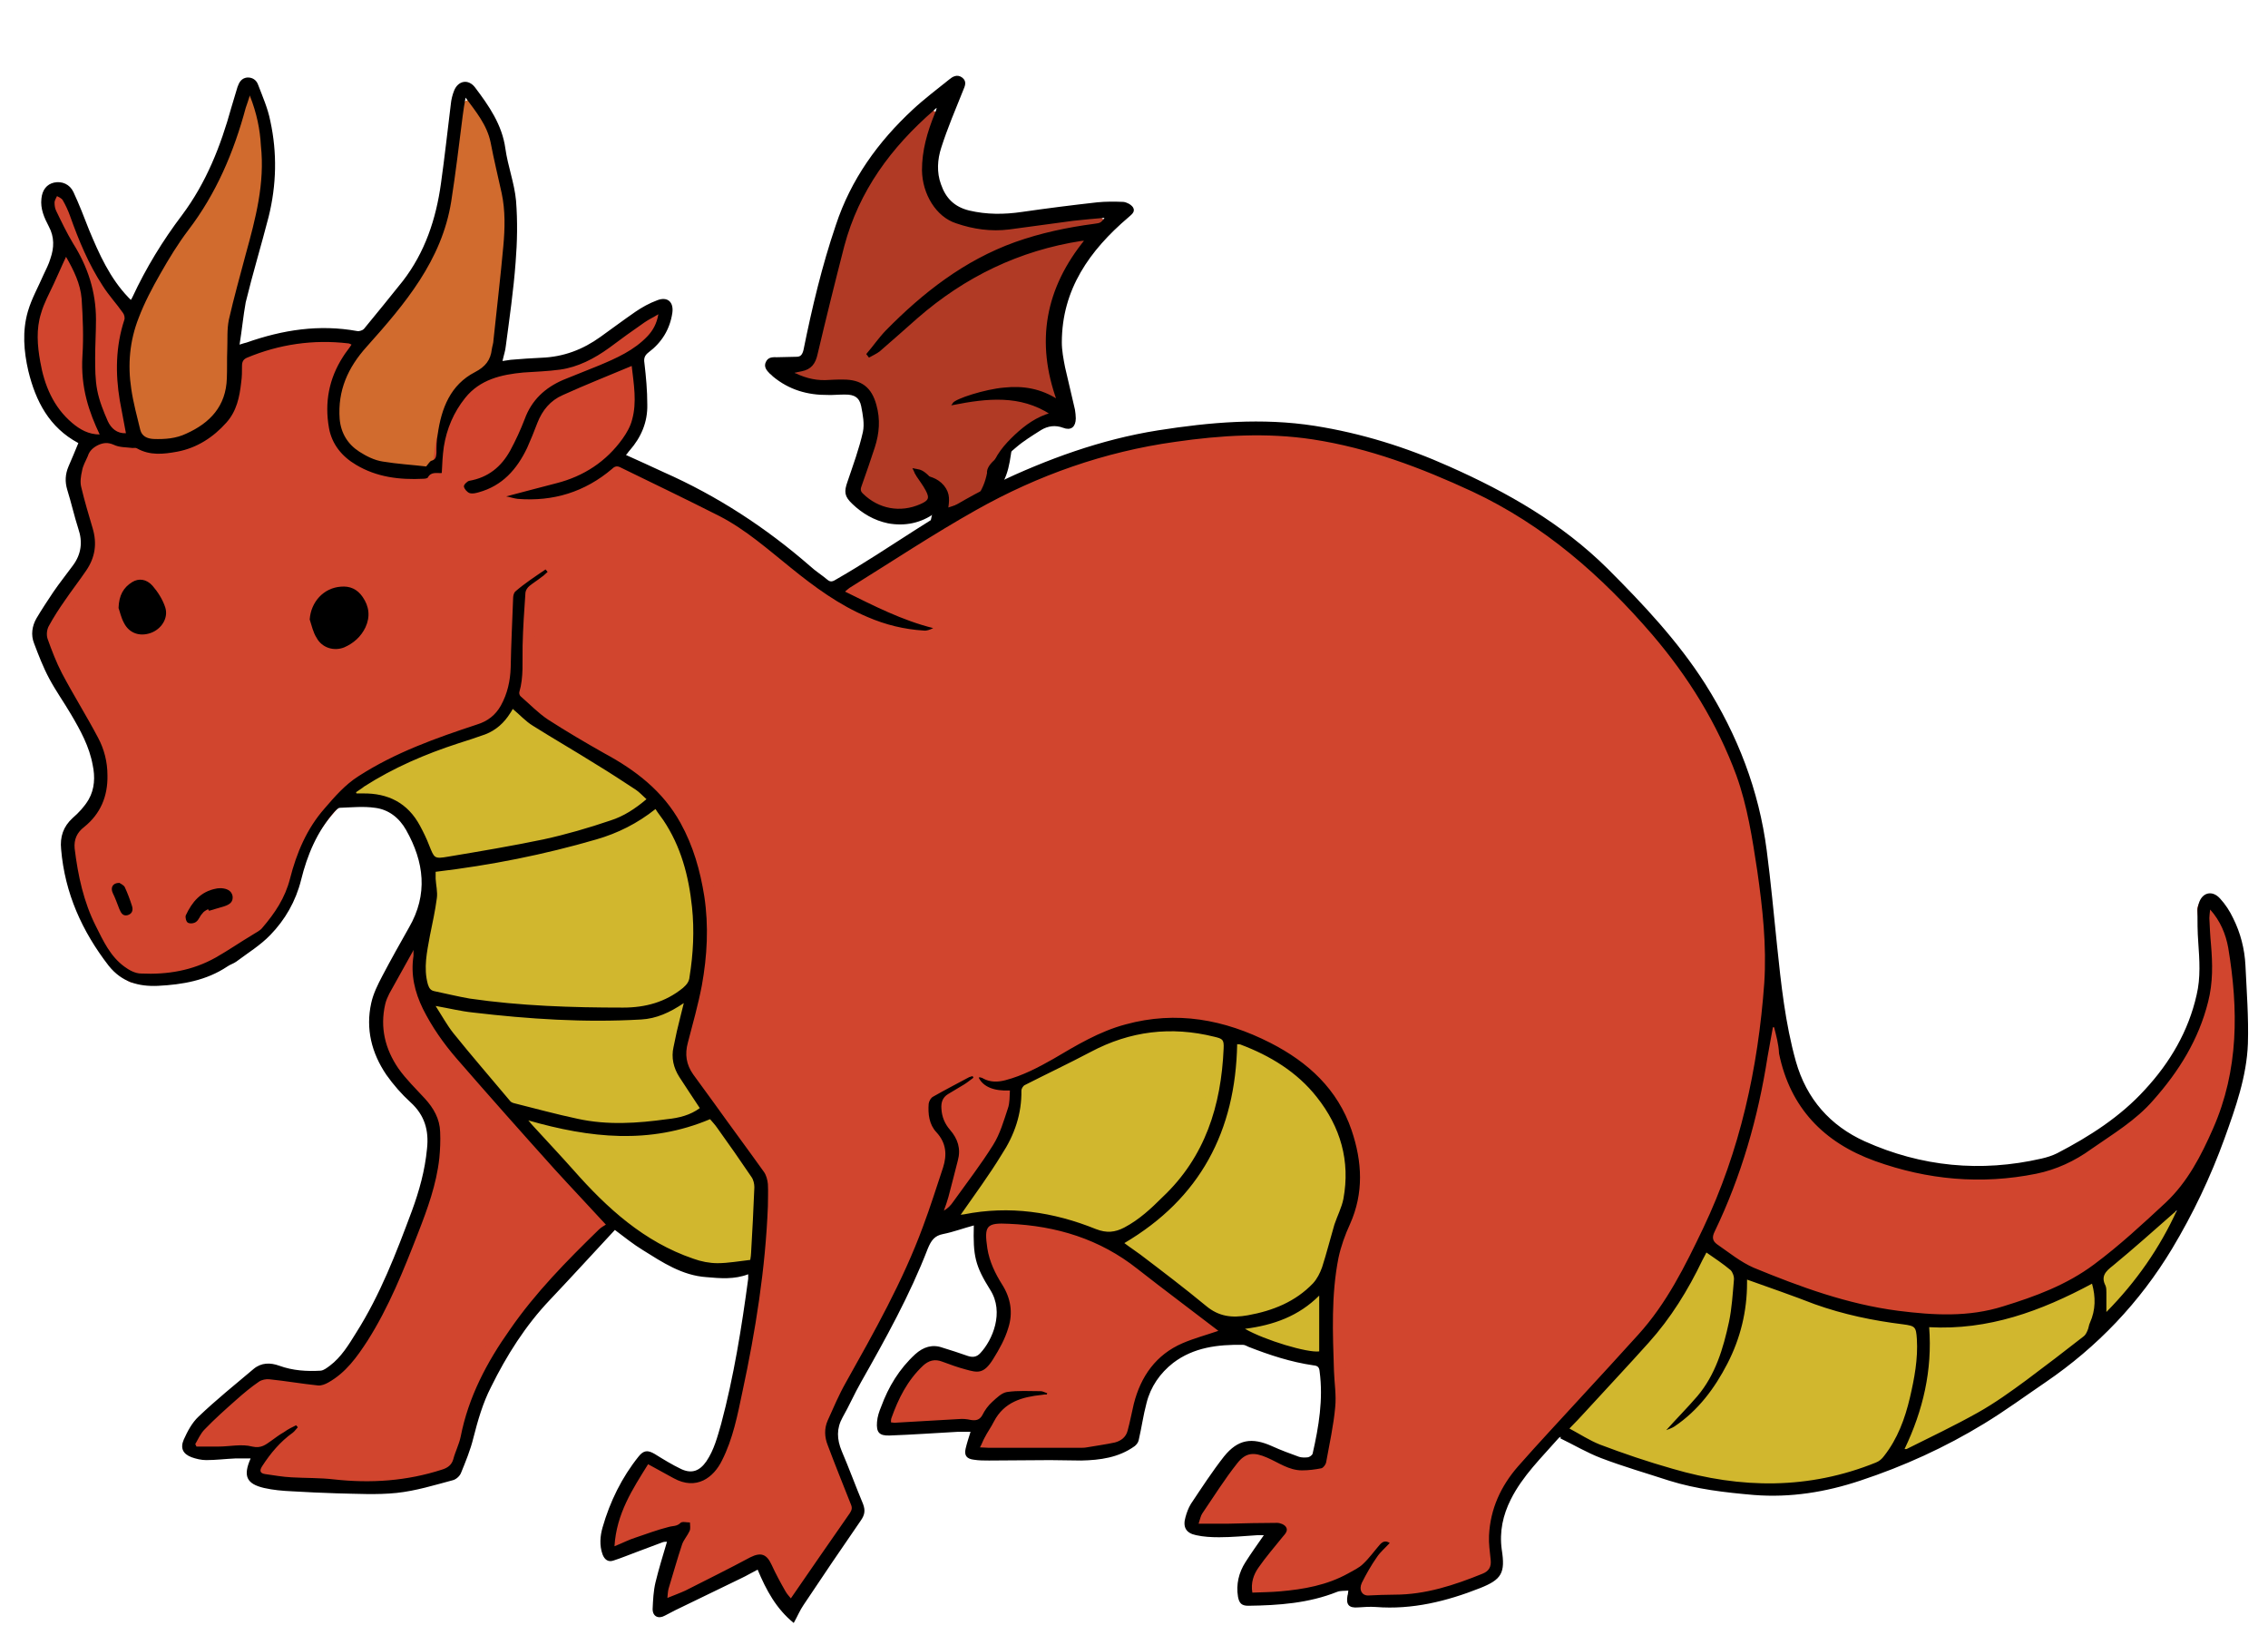 <?xml version="1.0" encoding="UTF-8" standalone="no"?>
<!-- Generator: Adobe Illustrator 24.2.0, SVG Export Plug-In . SVG Version: 6.00 Build 0)  -->

<svg
   xmlns:dc="http://purl.org/dc/elements/1.1/"
   xmlns:cc="http://creativecommons.org/ns#"
   xmlns:rdf="http://www.w3.org/1999/02/22-rdf-syntax-ns#"
   xmlns:svg="http://www.w3.org/2000/svg"
   xmlns="http://www.w3.org/2000/svg"
   xmlns:sodipodi="http://sodipodi.sourceforge.net/DTD/sodipodi-0.dtd"
   xmlns:inkscape="http://www.inkscape.org/namespaces/inkscape"
   version="1.1"
   id="Layer_1"
   x="0px"
   y="0px"
   viewBox="0 0 552.9 398.6"
   enable-background="new 0 0 552.9 398.6"
   xml:space="preserve"
   inkscape:version="0.91 r13725"
   sodipodi:docname="dragon-colourremix.svg"><defs
     id="defs14357" /><sodipodi:namedview
     pagecolor="#ffffff"
     bordercolor="#666666"
     borderopacity="1"
     objecttolerance="10"
     gridtolerance="10"
     guidetolerance="10"
     inkscape:pageopacity="0"
     inkscape:pageshadow="2"
     inkscape:window-width="1916"
     inkscape:window-height="1035"
     id="namedview14355"
     showgrid="false"
     inkscape:zoom="0.73709606"
     inkscape:cx="95.850344"
     inkscape:cy="115.93043"
     inkscape:window-x="4"
     inkscape:window-y="1"
     inkscape:window-maximized="1"
     inkscape:current-layer="g14341" /><g
     id="g14341"><g
       id="g14968"><path
         id="path14963"
         d="M 61.004 24.334 L 58.562 31.619 C 55.21 41.625 52.551 46.919 46.148 56.342 C 36.355 70.755 31.872 81.131 31.869 89.379 C 31.867 94.438 34.238 104.983 35.609 106.02 C 38.902 108.507 48.917 104.723 52.529 99.627 C 54.406 96.98 54.498 96.506 54.918 87.541 C 55.317 79.017 55.686 76.958 59.168 63.754 L 62.98 49.301 L 62.967 39.773 C 62.957 33.151 62.656 29.344 61.979 27.289 L 61.004 24.334 z M 114.08 25.445 C 113.501 25.394 113.205 27.632 112.096 36.291 C 111.271 42.723 110.053 50.235 109.387 52.984 C 107.265 61.74 102.137 70.324 92.004 82.08 C 85.652 89.449 83.658 93.291 83.25 98.947 C 82.668 107.02 86.897 111.422 96.428 112.662 C 105.02 113.78 105.686 113.4 106.316 107.025 C 106.753 102.611 108.759 96.716 110.543 94.607 C 111.167 93.87 113.341 92.039 115.375 90.539 C 119.66 87.379 119.33 88.454 121.195 71.639 C 122.935 55.964 122.873 51.441 120.789 41.654 C 119.135 33.884 117.402 29.388 114.795 26.107 C 114.499 25.734 114.273 25.463 114.08 25.445 z "
         style="opacity:1;fill:#d16b2e;fill-opacity:1;fill-rule:evenodd;stroke:#d16b2e;stroke-width:2;stroke-linecap:round;stroke-linejoin:round;stroke-miterlimit:4;stroke-dasharray:none;stroke-opacity:1" /><path
         id="path14926"
         d="M 125.211 173.74 L 122.684 176.236 C 120.643 178.252 118.651 179.239 112.334 181.361 C 104.863 183.871 92.085 189.633 89.375 191.717 C 88.17 192.643 88.264 192.727 91.018 193.186 C 97.328 194.237 100.972 197.307 104.096 204.195 C 105.71 207.755 106.396 208.627 107.578 208.623 C 108.388 208.621 114.667 207.587 121.533 206.328 C 139.9 202.96 150.796 199.638 155.699 195.906 C 157.013 194.906 157.013 194.906 155.699 193.607 C 154.976 192.893 149.211 189.14 142.887 185.266 C 136.563 181.391 130 177.212 128.301 175.98 L 125.211 173.74 z M 159.768 197.682 L 156.594 199.818 C 154.847 200.994 151.714 202.605 149.631 203.398 C 143.712 205.655 127.097 209.619 116.441 211.318 L 106.75 212.865 L 106.75 216.307 C 106.75 218.2 106.159 222.791 105.438 226.508 C 103.993 233.948 103.813 237.293 104.725 239.691 C 105.241 241.05 106.109 241.429 110.803 242.344 C 116.459 243.447 127.294 244.625 135.33 245.012 C 137.86 245.133 143.937 245.197 148.834 245.152 C 157.502 245.074 157.855 245.014 162.137 242.906 C 164.556 241.715 166.883 240.094 167.307 239.303 C 168.655 236.787 168.822 222.073 167.572 215.807 C 166.477 210.312 163.794 203.591 161.146 199.705 L 159.768 197.682 z M 107.275 245.889 L 108.311 247.891 C 109.529 250.246 123.393 267.086 125.018 268.184 C 126.332 269.071 139.666 272.319 144.857 273.016 C 150.105 273.719 151.105 273.718 157.998 272.996 C 164.154 272.352 168.285 271.396 169.42 270.352 C 169.745 270.053 168.659 267.721 166.955 265.059 C 163.524 259.696 163.16 257.146 164.896 250.676 C 166.333 245.324 166.31 245.295 162.104 247.23 C 158.387 248.941 158.109 248.968 144.857 248.895 C 133.074 248.829 119.308 247.82 110.135 246.348 L 107.275 245.889 z M 284.521 252.084 C 281.477 252.108 278.579 252.296 276.797 252.674 C 274.416 253.179 267.991 255.883 261.049 259.303 L 249.324 265.078 L 249.324 267.336 C 249.324 272.042 246.762 278.061 241.258 286.291 C 238.286 290.734 235.758 294.583 235.641 294.846 C 235.523 295.109 238.183 295.146 241.553 294.928 C 248.875 294.454 255.106 295.326 262.959 297.924 C 266.12 298.969 269.383 299.854 270.211 299.889 C 272.783 299.998 276.802 297.451 282.211 292.283 C 290.531 284.334 294.98 276.037 296.936 264.824 C 298.377 256.559 298.281 254.19 296.465 253.211 C 295.076 252.462 289.596 252.045 284.521 252.084 z M 302.059 254.711 L 301.629 259.449 C 300.585 270.971 296.399 281.956 290.012 289.947 C 287.168 293.505 279.563 300.173 275.965 302.262 C 274.805 302.935 275.914 303.885 294.293 317.932 C 297.592 320.453 297.647 320.467 302.592 320.182 C 308.237 319.855 314.386 317.396 318.426 313.85 C 321.088 311.512 321.148 311.377 324.908 299.385 C 327.447 291.29 327.641 290.161 327.391 284.92 C 327.17 280.311 326.739 278.428 325.113 274.975 C 321.259 266.788 314.334 260.141 305.664 256.307 L 302.059 254.711 z M 173.1 273.086 L 170.969 273.965 C 169.797 274.448 166.502 275.359 163.646 275.988 C 155.423 277.802 140.34 276.845 130.795 273.904 C 129.274 273.436 144.09 289.728 149.543 294.52 C 156.328 300.482 162.668 304.263 169.824 306.615 C 172.525 307.503 174.518 307.703 177.709 307.41 C 180.058 307.195 182.157 306.916 182.375 306.791 C 182.593 306.666 182.977 302.573 183.23 297.695 C 183.757 287.55 184.063 288.543 177.619 279.457 L 173.1 273.086 z M 528.904 297.324 C 528.665 297.324 525.056 300.329 520.883 304 L 513.295 310.674 L 513.699 313.617 C 513.921 315.236 514.115 317.037 514.131 317.619 C 514.187 319.721 522.994 308.6 527.213 301.102 C 528.382 299.024 529.144 297.324 528.904 297.324 z M 416.264 305.824 L 415.344 307.324 C 414.838 308.148 413.318 310.892 411.967 313.422 C 408.454 320 403.898 325.778 392.895 337.613 C 387.579 343.331 383.332 348.093 383.457 348.195 C 386.75 350.887 405.477 357.586 414.633 359.348 C 417.485 359.896 420.412 360.469 421.135 360.623 C 424.454 361.328 438.851 360.975 443.57 360.072 C 449.313 358.974 456.792 356.662 458.182 355.557 C 462.308 352.275 466.797 338.355 466.797 328.842 C 466.797 323.478 466.808 323.489 459.24 322.336 C 451.633 321.177 447.429 320.012 436.393 316.006 C 430.985 314.043 426.448 312.436 426.311 312.436 C 426.173 312.436 426.062 313.719 426.062 315.287 C 426.062 322.975 420.877 335.425 414.869 342.166 C 411.581 345.855 407.273 349.056 406.559 348.342 C 406.349 348.133 408.217 345.779 410.709 343.111 C 417.598 335.735 421.125 327.105 421.904 315.721 L 422.287 310.137 L 419.275 307.98 L 416.264 305.824 z M 509.592 313.75 C 509.279 313.75 506.248 315.062 502.857 316.666 C 493.853 320.925 486.206 322.995 477.896 323.424 L 470.928 323.783 L 470.541 330.428 C 470.16 336.982 467.925 346.457 465.779 350.605 C 465.236 351.656 464.952 352.514 465.148 352.514 C 465.802 352.514 478.891 345.838 482.895 343.463 C 485.063 342.176 491.638 337.551 497.506 333.186 C 507.189 325.981 508.267 324.978 509.168 322.338 C 510.244 319.185 510.512 313.75 509.592 313.75 z M 321.596 316.262 L 319.461 318.066 C 316.804 320.312 311.297 322.793 307.697 323.369 C 305.184 323.771 305.068 323.877 306.211 324.713 C 306.893 325.212 309.671 326.334 312.387 327.209 C 315.102 328.084 318.287 328.813 319.461 328.83 L 321.596 328.861 L 321.596 322.561 L 321.596 316.262 z "
         style="opacity:1;fill:#d1b72e;fill-opacity:1;fill-rule:evenodd;stroke:#d1b72e;stroke-width:5;stroke-linecap:round;stroke-linejoin:round;stroke-miterlimit:4;stroke-dasharray:none;stroke-opacity:1" /><path
         sodipodi:nodetypes="sssssssssssssssssssssssssssssccscccsssssssssscccssssssssscccssscccscsscsscssscscccssssssssssssssscccssssssssscsscccssssssssssssssssssscccsssscssssssssssssssssscssssssssssscsscsscssssssscccsssssssssccssssscccssssssscsssscccsccccsssscsscccssccsssscscc"
         inkscape:connector-curvature="0"
         id="path14915"
         d="m 14.25,48.533 c -0.2,0.046 -0.373,0.284 -0.531,0.697 -0.214,0.559 1.354,4.265 3.562,8.418 5.605,10.54 6.208,13.06 6.336,26.473 0.095,9.947 0.272,11.592 1.617,15.023 0.831,2.119 2.069,4.411 2.75,5.092 1.969,1.969 2.429,1.48 1.779,-1.883 -1.749,-9.051 -1.812,-14.977 -0.246,-23.16 0.385,-2.015 0.102,-2.746 -2.285,-5.912 C 24.116,69.147 19.737,60.689 17.111,53.738 15.693,49.983 14.85,48.396 14.25,48.533 Z m 1.93,15.732 C 14.793,64.654 10.002,76.737 9.688,80.811 c -0.739,9.568 4.061,20.206 10.664,23.633 3.47,1.801 3.563,1.586 1.535,-3.568 -1.21,-3.077 -1.492,-5.566 -1.898,-16.754 -0.391,-10.77 -0.712,-13.726 -1.775,-16.395 -0.713,-1.791 -1.572,-3.348 -1.91,-3.461 -0.037,-0.012 -0.078,-0.013 -0.123,0 z M 159.969,77.545 c 0,-0.221 -3.178,1.795 -7.062,4.48 -11.116,7.683 -11.873,7.977 -23.016,8.955 -11.253,0.988 -15.068,3.132 -18.785,10.563 -1.655,3.307 -2.434,5.909 -2.758,9.199 -0.324,3.29 -0.715,4.588 -1.377,4.588 -0.508,0 -1.678,0.494 -2.6,1.098 -1.476,0.967 -2.337,1.01 -7.227,0.355 -6.957,-0.931 -12.478,-3.678 -15.156,-7.543 -1.731,-2.498 -1.848,-3.092 -1.848,-9.373 0,-6.427 0.101,-6.899 2.404,-11.389 l 2.402,-4.686 -5.402,0 c -6.216,0 -11.69,0.891 -16.467,2.678 l -3.34,1.25 -0.783,5.74 c -0.891,6.531 -2.551,9.524 -7.291,13.139 -5.334,4.068 -10.683,4.789 -20.799,2.805 -7.227,-1.417 -8.654,-0.757 -10.312,4.777 -0.708,2.364 -0.587,3.479 1.061,9.828 2.593,9.99 2.388,11.07 -3.85,20.215 -2.792,4.093 -5.344,8.148 -5.672,9.012 -0.812,2.136 1.277,7.128 7.965,19.025 6.183,10.998 7.286,14.898 5.93,20.957 -0.648,2.894 -1.532,4.48 -4.053,7.264 -3.809,4.206 -4.012,5.798 -1.879,14.715 1.869,7.811 5.729,15.512 9.535,19.02 l 3.074,2.834 5.998,-0.348 c 7.252,-0.42 10.087,-1.391 17.982,-6.154 8.548,-5.157 11.628,-9.1 14.27,-18.27 2.102,-7.296 5.404,-12.795 11.121,-18.52 4.778,-4.784 6.191,-5.752 13.547,-9.281 4.517,-2.167 11.43,-5.064 15.365,-6.439 12.025,-4.203 12.837,-5.555 13.461,-22.441 0.379,-10.255 0.54,-11.399 1.729,-12.295 5.49,-4.14 6.841,-4.937 7.25,-4.275 0.244,0.395 -0.106,1.103 -0.777,1.574 -4.507,3.163 -4.209,2.168 -4.834,16.127 l -0.574,12.807 2.752,2.463 c 1.513,1.355 6.296,4.574 10.633,7.156 13.34,7.943 15.797,9.667 19.965,14.008 11.915,12.408 15.177,35.155 8.285,57.783 -2.134,7.008 -2.017,7.303 8.709,22.137 l 9.689,13.402 -0.1,8.541 c -0.112,9.524 -1.38,20.754 -3.873,34.312 -3.532,19.207 -6.089,27.036 -9.93,30.408 -2.914,2.558 -5.659,2.558 -10.734,-0.004 -2.148,-1.084 -4.157,-1.973 -4.465,-1.973 -1.55,0 -8.955,17.025 -7.875,18.105 0.104,0.104 3.59,-0.959 7.744,-2.363 10.567,-3.572 11.963,-3.376 9.529,1.33 -1.123,2.172 -4.257,11.736 -4.27,13.031 -0.013,1.287 1.837,0.567 11.748,-4.578 5.741,-2.98 9.395,-4.499 10.512,-4.369 1.377,0.16 2.184,1.094 4.119,4.777 1.324,2.519 2.655,4.652 2.957,4.738 0.302,0.086 1.305,-0.941 2.227,-2.281 0.922,-1.34 4.144,-6.036 7.16,-10.434 l 5.484,-7.996 -3.039,-7.771 c -4.443,-11.365 -4.426,-10.818 -0.549,-18.732 1.827,-3.729 5.436,-10.623 8.02,-15.32 2.584,-4.698 6.282,-12.01 8.219,-16.248 3.756,-8.22 10.15,-26.012 10.15,-28.242 0,-0.738 -0.904,-2.924 -2.01,-4.855 -1.549,-2.707 -1.963,-4.151 -1.807,-6.297 0.198,-2.72 0.318,-2.85 5.131,-5.58 5.218,-2.96 5.912,-3.218 5.912,-2.201 0,0.35 -1.6,1.661 -3.555,2.912 -1.955,1.251 -3.742,2.863 -3.971,3.584 -0.419,1.321 0.467,3.744 2.914,7.969 1.654,2.854 1.651,3.698 -0.031,9.693 -0.747,2.661 -5.981,11.368 -5.843,11.782 0.266,0.799 13.484,-16.967 15.405,-20.751 2.554,-5.03 4.403,-12.008 3.129,-11.807 -2.009,0.317 -4.298,-0.304 -5.768,-1.568 l -1.734,-1.492 4.162,0.014 c 4.464,0.015 5.74,-0.514 21.9,-9.049 3.626,-1.915 8.674,-3.974 11.264,-4.596 6.47,-1.552 15.75,-1.47 22.305,0.195 9.867,2.507 21.022,9.014 26.029,15.184 7.241,8.92 9.937,22.239 6.436,31.787 -4.481,12.219 -4.2,10.281 -4.41,30.523 -0.193,18.629 -1.124,28.537 -2.879,30.652 -1.396,1.682 -7.427,1.133 -12.621,-1.146 -4.24,-1.861 -4.844,-1.971 -6.312,-1.146 -1.434,0.805 -11.141,13.955 -11.205,15.18 -0.014,0.262 4.628,0.557 10.314,0.656 12.213,0.214 12.474,0.415 7.947,6.156 -4.226,5.359 -5.139,6.967 -5.143,9.049 l -0.002,1.885 5.092,-0.455 c 11.437,-1.019 19.267,-4.12 23.523,-9.314 1.293,-1.578 2.8,-2.869 3.348,-2.869 1.226,0 1.262,-0.078 -2.607,5.77 -3.928,5.937 -3.853,6.973 0.527,7.25 6.902,0.436 23.071,-3.12 26.273,-5.777 0.577,-0.479 0.944,-3.028 1.117,-7.756 0.386,-10.565 1.308,-12.011 22.227,-34.875 17.941,-19.61 20.929,-23.58 27.268,-36.227 14.964,-29.854 20.223,-62.252 15.178,-93.512 -2.403,-14.892 -4.193,-20.792 -9.604,-31.65 -5.337,-10.712 -10.677,-18.409 -19.186,-27.656 -13.236,-14.386 -24.19,-22.853 -38.953,-30.109 -28.262,-13.89 -49.454,-17.203 -77.844,-12.166 -20.368,3.614 -35.316,9.983 -60.893,25.945 -6.808,4.249 -12.947,8.114 -13.643,8.588 -1.152,0.785 -0.751,1.096 4.516,3.518 3.179,1.462 7.978,3.438 10.662,4.391 6.252,2.22 5.652,3.402 -1.156,2.277 -10.073,-1.664 -18.463,-6.245 -33.125,-18.086 -6.987,-5.643 -9.607,-7.235 -23.02,-13.992 l -15.135,-7.625 -3.43,2.465 c -4.911,3.528 -9.403,5.061 -15.975,5.453 -9.254,0.552 -9.213,-0.563 0.113,-3.104 9.471,-2.58 12.985,-4.301 17.221,-8.436 4.698,-4.585 5.984,-7.737 5.893,-14.437 -0.042,-3.041 -0.199,-5.65 -0.348,-5.799 -0.31,-0.31 -11.746,4.37 -16.213,6.635 -4.026,2.042 -4.823,3.056 -7.576,9.633 -2.866,6.847 -6.052,10.739 -10.48,12.801 -3.881,1.807 -5.159,1.924 -6.279,0.574 -0.992,-1.196 0.154,-2.957 1.924,-2.957 0.608,0 2.486,-0.876 4.176,-1.947 2.739,-1.737 3.46,-2.757 6.662,-9.418 4.335,-9.017 6.482,-11.169 14.197,-14.234 11.366,-4.516 17.004,-7.906 18.742,-11.268 0.521,-1.007 0.947,-2.012 0.947,-2.232 z M 33.826,141.082 c 1.747,-0.034 3.59,1.153 5.008,3.572 2.315,3.951 2.313,6.559 -0.012,8.559 -5.251,4.517 -12.225,-1.68 -9.426,-8.375 1.031,-2.467 2.682,-3.722 4.43,-3.756 z m 49.535,1.844 c 3.301,0 5.177,1.301 6.359,4.41 1.352,3.555 -0.967,8.423 -4.902,10.291 -2.713,1.287 -3.501,1.297 -5.77,0.065 -2.167,-1.177 -4.183,-6.064 -3.547,-8.6 0.245,-0.977 1.433,-2.763 2.641,-3.971 1.853,-1.853 2.668,-2.195 5.219,-2.195 z m -54.539,72.271 c 1.221,0 1.808,0.588 2.629,2.641 0.581,1.453 1.057,3.228 1.057,3.943 0,0.934 -0.444,1.301 -1.572,1.301 -1.221,0 -1.806,-0.59 -2.627,-2.643 -1.529,-3.821 -1.39,-5.242 0.514,-5.242 z m 24.146,1.441 c 0.389,-0.027 0.762,-0.028 1.096,0 2.061,0.171 2.454,0.458 2.623,1.914 0.158,1.358 -0.194,1.875 -1.693,2.496 -1.04,0.431 -2.568,0.834 -3.398,0.896 -0.83,0.062 -1.951,0.788 -2.49,1.611 -1.157,1.766 -4.115,2.071 -4.115,0.424 0,-1.799 2.642,-5.471 4.703,-6.537 0.803,-0.415 2.109,-0.724 3.275,-0.805 z m 485.226,4.986 c -0.227,0 0.88,4.544 1.124,8.318 0.769,11.898 -1.767,21.264 -8.355,30.852 -4.786,6.964 -9.431,11.551 -17.189,16.979 -7.908,5.532 -12.181,7.54 -18.719,8.799 -6.496,1.25 -19.332,1.216 -26.031,-0.068 -20.933,-4.014 -32.362,-13.667 -35.592,-30.061 l -1.047,-5.316 -1.783,9.582 c -2.349,12.633 -5.193,22.649 -9.172,32.289 -1.789,4.334 -3.252,8.238 -3.252,8.676 0,1.18 5.865,5.268 10.705,7.463 11.051,5.011 26.468,9.302 37.586,10.461 7.577,0.79 8.027,0.792 13.971,0.047 5.766,-0.723 16.41,-4.137 22.529,-7.227 9.601,-4.846 28.044,-21.686 32.359,-29.547 8.104,-14.761 10.704,-30.348 8.025,-48.119 -0.859,-5.7 -4.032,-13.127 -5.159,-13.127 z m -438.405,12.359 -2.91,5.225 c -2.67,4.793 -2.911,5.606 -2.908,9.824 0.004,5.966 1.453,9.127 7.09,15.461 5.693,6.397 6.348,7.865 6.348,14.264 0,6.605 -1.524,12.568 -6.273,24.562 -6.21,15.682 -10.903,24.315 -16.324,30.029 -4.399,4.637 -5.181,4.866 -13.447,3.947 l -7.143,-0.795 -2.795,2.057 c -4.354,3.202 -13.15,11.859 -13.15,12.943 0,0.821 1.273,0.941 8.049,0.758 8.029,-0.217 8.058,-0.223 11.564,-2.609 3.384,-2.303 4.697,-2.856 4.697,-1.979 0,0.227 -1.923,2.45 -4.271,4.939 -2.349,2.49 -4.27,4.944 -4.27,5.453 0,1.05 2.22,1.364 15.439,2.189 4.698,0.293 9.428,0.458 10.512,0.365 1.084,-0.092 3.989,-0.318 6.455,-0.502 6.191,-0.462 12.169,-2.232 13.262,-3.926 0.489,-0.758 1.672,-4.186 2.631,-7.619 2.448,-8.761 4.945,-14.299 9.738,-21.604 5.141,-7.833 9.301,-12.878 18.039,-21.871 l 6.812,-7.01 -7.531,-8.102 c -11.849,-12.748 -29.234,-32.647 -32.4,-37.084 -3.754,-5.261 -5.606,-9.448 -6.494,-14.68 z m 141.322,64.982 0.074,3.764 c 0.06,3.005 0.624,4.861 2.793,9.199 3.024,6.047 3.351,8.729 1.607,13.141 -1.801,4.557 -4.813,9.024 -6.344,9.408 -0.784,0.197 -3.345,-0.243 -5.691,-0.979 -2.346,-0.735 -4.966,-1.341 -5.82,-1.346 -2.038,-0.011 -5.505,3.802 -8.002,8.799 -2.764,5.531 -2.663,5.886 1.508,5.391 1.897,-0.225 6.498,-0.463 10.225,-0.527 l 6.775,-0.117 2.002,-2.525 c 2.75,-3.472 4.961,-4.457 10,-4.457 5.332,0 6.106,0.969 1.553,1.941 -4.946,1.057 -7.704,3.168 -10.232,7.834 l -2.18,4.021 13.076,0 c 13.132,0 19.894,-0.749 21.227,-2.355 0.394,-0.475 1.292,-3.17 1.996,-5.988 2.685,-10.749 6.618,-15.167 16.488,-18.521 1.71,-0.581 3.131,-1.297 3.158,-1.59 0.097,-1.025 -22.08,-17.383 -26.764,-19.742 -6.885,-3.467 -13.778,-5.182 -21.209,-5.273 z"
         style="opacity:1;fill:#d1452e;fill-opacity:1;fill-rule:evenodd;stroke:#d1452e;stroke-width:5;stroke-linecap:round;stroke-linejoin:round;stroke-miterlimit:4;stroke-dasharray:none;stroke-opacity:1" /><path
         sodipodi:nodetypes="ssscssssssssssssssssssssssscscssscssssscs"
         inkscape:connector-curvature="0"
         id="path14961"
         d="m 214.173,122.647 c -4.595,-2.09 -7.104,-1.058 -4.688,-7.975 2.552,-7.305 5.281,-14.129 3.402,-17.983 -1.591,-3.263 -5.637,-2.678 -11.819,-2.69 -2.631,-0.005 -3.986,-1.86 -4.799,-2.078 -1.588,-0.426 -2.038,-1.557 -0.618,-1.557 2.352,0 3.162,-1.96 6.648,-16.097 1.961,-7.95 4.061,-15.933 4.668,-17.74 2.994,-8.915 8.843,-17.911 16.447,-25.295 3.464,-3.364 4.3,-3.922 3.941,-2.628 -0.251,0.903 -0.909,3.269 -1.462,5.256 -0.626,2.25 -0.916,5.396 -0.767,8.336 0.406,8.043 4.272,11.982 13.273,13.524 3.469,0.594 5.987,0.466 15.26,-0.779 6.108,-0.82 11.992,-1.374 13.076,-1.232 1.884,0.248 1.855,0.28 -0.657,0.73 -14.987,2.685 -24.668,6.263 -34.314,12.682 -7.869,5.236 -21.56,18.507 -20.346,19.721 0.637,0.637 3.28,-1.216 9.236,-6.472 10.291,-9.082 18.144,-14.037 27.88,-17.59 4.673,-1.706 16.949,-6.357 18.579,-6.357 0.326,0 -4.562,4.288 -6.005,6.59 -4.022,6.415 -5.39,10.871 -5.728,18.659 -0.259,5.984 0.1,9.181 1.589,14.161 0.346,1.156 0.283,1.157 -1.837,0.012 -3.294,-1.779 -11.993,-1.641 -18.127,0.288 -4.767,1.498 -6.714,3.176 -2.628,2.264 1.174,-0.262 5.615,-2.146 9.228,-2.142 5.233,0.006 6.649,1.957 9.004,3.036 l 2.957,1.356 -2.448,1.168 c -5.451,2.601 -10.429,11.303 -11.457,16.242 -0.506,2.431 -0.853,2.935 -6.119,5.309 l -5.556,2.505 -1.15,-4.248 c -0.488,-1.802 0.35,-2.133 -1.956,-4.002 -1.536,-1.245 -2.243,-3.003 -3.106,-3.268 -1.558,-0.478 -1.555,-0.458 0.493,3.121 1.134,1.981 2.061,3.803 2.061,4.048 0,0.84 -4.554,2.35 -7.042,2.336 -1.367,-0.008 -3.668,-0.552 -5.113,-1.21 z"
         style="opacity:1;fill:#b13a25;fill-opacity:1;fill-rule:evenodd;stroke:#b13a25;stroke-width:2;stroke-linecap:round;stroke-linejoin:round;stroke-miterlimit:4;stroke-dasharray:none;stroke-opacity:1" /><path
         style="stroke:none;stroke-opacity:1;fill:#000000;fill-opacity:1"
         id="path14343"
         d="M237.4,298.7c-2.6,0.7-5,1.6-7.5,2.1c-2.1,0.4-2.9,1.6-3.7,3.5c-4.4,11.4-10.3,22-16.3,32.6c-1.6,2.8-2.9,5.8-4.5,8.6   c-1.5,2.7-1.4,5.3-0.2,8.2c1.8,4.2,3.4,8.6,5.2,12.9c0.6,1.6,0.4,2.7-0.6,4.1c-4.7,6.8-9.3,13.6-13.9,20.5   c-0.9,1.3-1.5,2.8-2.4,4.4c-4.3-3.5-6.7-8-8.8-13c-1.4,0.7-2.7,1.5-4,2.1c-5.4,2.6-10.7,5.2-16.1,7.8c-0.8,0.4-1.7,0.9-2.5,1.3   c-1.6,0.9-3,0.2-3-1.6c0.1-2.2,0.2-4.4,0.7-6.5c0.8-3.3,1.8-6.5,2.8-9.9c-0.3,0-0.7,0-1,0.1c-2.1,0.8-4.3,1.6-6.4,2.4   c-1.9,0.7-3.8,1.5-5.7,2.1c-1.2,0.4-2.1-0.2-2.6-1.5c-0.8-2.2-0.6-4.5,0-6.6c1.8-6.3,4.7-12.2,8.8-17.3c1.2-1.5,2.2-1.6,3.9-0.6   c2.1,1.3,4.2,2.6,6.5,3.7c2.6,1.2,4.5,0.4,6.1-1.9c1.9-2.8,2.7-6,3.6-9.1c3.1-11.6,5-23.5,6.6-35.4c0-0.3,0-0.6,0-1.1   c-3.4,1.3-6.8,1-10.2,0.7c-5.9-0.4-10.7-3.6-15.5-6.6c-2.3-1.4-4.4-3.1-6.8-4.9c-5.3,5.7-10.5,11.4-15.8,17   c-6,6.3-10.6,13.6-14.4,21.3c-2,3.9-3.2,8.1-4.3,12.4c-0.7,2.9-1.9,5.8-3,8.5c-0.3,0.8-1.2,1.6-2,1.8c-4.5,1.2-9,2.6-13.7,3.1   c-4.8,0.5-9.7,0.2-14.6,0.1c-3.7-0.1-7.4-0.3-11-0.5c-2.2-0.1-4.5-0.3-6.7-0.8c-4.3-1-5.2-2.9-3.3-7.2c-1.3,0-2.6,0-3.8,0   c-2.3,0.1-4.7,0.4-7,0.4c-1.2,0-2.5-0.3-3.6-0.7c-2.1-0.8-2.8-2.2-1.9-4.3c0.9-2,2-4.1,3.6-5.6c4.3-4.1,8.9-7.8,13.4-11.6   c1.9-1.6,4.1-1.6,6.3-0.8c3.3,1.2,6.7,1.4,10.1,1.2c0.8-0.1,1.5-0.7,2.2-1.2c2.8-2.1,4.6-5.1,6.4-8c5.9-9.3,9.8-19.5,13.6-29.7   c1.8-4.9,3.2-9.9,3.7-15.2c0.5-4.5-0.6-8.2-4-11.3c-2.2-2-4.2-4.3-5.9-6.7c-3.6-5.3-5.1-11.2-3.7-17.5c0.5-2.3,1.6-4.5,2.7-6.6   c2.1-4,4.3-7.9,6.5-11.8c4.7-8.1,3.7-16-0.7-23.8c-1.7-3-4.3-5-7.6-5.4c-2.8-0.4-5.7-0.1-8.5,0c-0.5,0-1,0.6-1.4,1   c-4.2,4.8-6.6,10.5-8.1,16.6c-1.3,5.2-3.9,9.7-7.5,13.4c-2.4,2.5-5.5,4.4-8.3,6.5c-0.7,0.5-1.5,0.7-2.2,1.2   c-5.1,3.4-10.9,4.4-16.9,4.7c-4.7,0.2-8.8-0.9-12-4.9C20,227,15.8,217.7,14.9,207c-0.3-3,0.5-5.5,2.8-7.6c1.5-1.3,2.9-2.8,3.9-4.5   c1.5-2.6,1.6-5.6,1-8.4c-0.8-4.5-3-8.5-5.3-12.4c-1.7-2.9-3.7-5.7-5.3-8.7c-1.5-2.8-2.6-5.7-3.7-8.6c-0.8-2-0.5-4.2,0.6-6.1   c1.3-2.2,2.7-4.3,4.1-6.4c1.5-2.2,3.2-4.3,4.8-6.5c2-2.7,2.4-5.7,1.3-8.9c-1-3.1-1.7-6.3-2.7-9.5c-0.6-2-0.5-3.8,0.3-5.7   c0.8-1.9,1.6-3.7,2.4-5.7c-7.1-3.8-10.4-10.2-12.2-17.6c-1.1-4.8-1.5-9.7-0.1-14.5c0.9-3.1,2.5-5.9,3.8-8.9c0.6-1.3,1.3-2.6,1.7-4   c0.9-2.6,1-5.2-0.4-7.8c-1.1-2.1-2.1-4.3-1.8-6.8c0.2-2.1,1.3-3.5,3.1-3.9c1.9-0.4,3.8,0.4,4.7,2.3c1.4,3,2.6,6.1,3.8,9.2   c2.5,6,5.1,11.8,9.6,16.5c0.2,0.2,0.3,0.3,0.6,0.6c0.2-0.3,0.3-0.5,0.4-0.7c3.3-7.1,7.4-13.8,12.1-20c5.9-7.9,9.4-16.8,12-26.2   c0.5-1.7,1-3.3,1.5-5c0.4-1.1,0.9-2.1,2.3-2.3c1.3-0.1,2.3,0.6,2.7,1.7c1.1,2.9,2.4,5.8,3,8.9c1.7,7.8,1.5,15.6-0.4,23.3   c-1.8,7-3.9,13.9-5.6,20.9C59.3,77,59,80.3,58.4,84c0.9-0.3,1.3-0.4,1.7-0.5c8.8-3.1,17.7-4.5,27-2.8c0.5,0.1,1.3-0.2,1.6-0.5   c3.2-3.9,6.4-7.8,9.5-11.7c5.4-7,8.1-15.1,9.3-23.8c0.9-6.4,1.6-12.8,2.4-19.3c0.1-1.1,0.4-2.3,0.8-3.3c1-2.5,3.5-2.9,5.1-0.8   c3.4,4.5,6.6,9.1,7.4,14.9c0.6,4.3,2.2,8.4,2.6,12.7c0.4,5,0.3,10.1-0.1,15c-0.5,6.8-1.5,13.7-2.4,20.5c-0.1,1.1-0.5,2.2-0.8,3.6   c0.8-0.1,1.4-0.2,2-0.3c2.5-0.2,5-0.4,7.5-0.5c5.4-0.2,10.1-2,14.4-5.1c2.8-2,5.6-4.1,8.5-6.1c1.6-1.1,3.4-2.1,5.3-2.8   c2.5-1,4.1,0.4,3.7,3.1c-0.6,4-2.6,7.2-5.8,9.6c-0.9,0.7-1.2,1.4-1,2.6c0.4,3.4,0.7,6.7,0.7,10.1c0.1,4.3-1.5,8-4.3,11.2   c-0.3,0.3-0.5,0.7-0.9,1.1c3.1,1.4,6.2,2.8,9.2,4.2c13.1,5.8,24.9,13.5,35.7,22.9c1.3,1.2,2.9,2.2,4.2,3.3c0.8,0.7,1.4,0.4,2.2-0.1   c13.1-7.5,25.1-16.7,38.8-23.3c12.6-6,25.7-10.8,39.6-13c12.7-2,25.4-3.1,38.2-1.1c11.4,1.8,22.3,5.2,32.8,9.9   c14.2,6.3,27.5,13.9,38.6,24.9c8.7,8.7,17.1,17.6,23.8,28.1c7.9,12.5,13.1,25.9,15,40.6c1,7.7,1.7,15.3,2.5,23   c1,9.6,2,19.1,4.6,28.4c2.6,9.2,8.4,15.7,16.8,19.5c13.8,6.2,28.3,7.6,43.1,4.2c1.3-0.3,2.6-0.7,3.8-1.3   c7.9-4.1,15.4-8.9,21.4-15.5c6.1-6.6,10.6-14.2,12.6-23.1c1-4.2,0.7-8.5,0.4-12.8c-0.2-2.6-0.2-5.3-0.2-7.9c0-0.5,0.2-1,0.3-1.5   c0.8-2.8,3.3-3.4,5.2-1.3c1.3,1.4,2.4,3.1,3.2,4.8c1.8,3.6,2.8,7.5,3,11.5c0.3,6.4,0.8,12.7,0.6,19.1c-0.3,8-3,15.6-5.7,23.1   c-3.4,9.4-7.7,18.4-12.8,26.9c-7.9,13.1-18.2,23.9-30.8,32.5c-5,3.4-9.9,7-15,10.1c-9.5,5.8-19.6,10.4-30.2,13.9   c-8.4,2.8-17,4.2-25.9,3.5c-7-0.6-14-1.4-20.7-3.5c-5.5-1.8-11.1-3.4-16.6-5.5c-3.4-1.3-6.6-3.2-9.9-4.8c0-0.1,0.1-0.3,0.1-0.4   c-0.2,0.1-0.4,0.2-0.5,0.3c-4.2,4.8-8.8,9.2-11.7,15c-1.9,3.8-2.8,7.8-2.2,12.2c0.9,5.7,0,7.3-5.3,9.4c-8.1,3.2-16.5,5.3-25.4,4.6   c-1.4-0.1-2.9,0-4.3,0.1c-2.3,0.2-3-0.7-2.6-2.9c0.1-0.2,0.1-0.5,0.2-1.2c-1,0.1-1.9,0-2.7,0.3c-7,2.8-14.3,3.3-21.7,3.4   c-1.6,0-2.2-0.6-2.5-2.2c-0.5-3,0.2-5.9,1.8-8.4c1.4-2.2,2.9-4.3,4.5-6.6c-0.6,0-1.1,0-1.6,0c-3.1,0.2-6.2,0.5-9.3,0.5   c-1.9,0-3.8-0.1-5.6-0.5c-2.5-0.5-3.3-2-2.6-4.4c0.3-1.1,0.7-2.2,1.3-3.2c2.6-3.9,5.2-7.9,8.1-11.6c3.4-4.2,6.8-4.7,11.7-2.5   c2.2,1,4.4,1.8,6.6,2.6c0.7,0.2,1.5,0.2,2.2,0.1c0.4-0.1,1-0.5,1.1-0.9c1.5-6.6,2.6-13.2,1.7-20c-0.1-1.1-0.5-1.4-1.5-1.5   c-5.5-0.8-10.7-2.5-15.8-4.5c-0.5-0.2-0.9-0.5-1.4-0.5c-6.1-0.1-12,0.6-17,4.4c-3.2,2.5-5.5,5.8-6.5,9.8c-0.8,3-1.2,6-1.9,9   c-0.1,0.6-0.6,1.2-1,1.5c-3.9,2.8-8.4,3.4-13,3.5c-2.5,0-5.1-0.1-7.6-0.1c-5,0-10,0.1-14.9,0.1c-1.2,0-2.5,0-3.7-0.2   c-1.7-0.2-2.4-1-2-2.7c0.3-1.3,0.7-2.5,1.2-4.1c-1.1,0-2.1,0-3.1,0c-5.5,0.3-11,0.7-16.6,0.9c-2.6,0.1-3.3-0.8-3.1-3.3   c0.1-1.3,0.5-2.5,1-3.7c1.8-4.9,4.4-9.2,8.3-12.8c2-1.8,4.2-2.5,6.7-1.6c2,0.6,4.1,1.3,6.1,2c1.2,0.4,2.2,0.3,3.1-0.7   c2.9-3.1,5.9-9.9,2.4-15.4C237.7,308.5,237.2,306.1,237.4,298.7z M133,138.8c0.2,0.2,0.3,0.4,0.5,0.6c-0.5,0.4-0.9,0.9-1.4,1.2   c-1,0.8-2,1.4-3,2.2c-0.5,0.4-0.9,1-1,1.6c-0.3,4.3-0.6,8.6-0.7,13c-0.1,3.8,0.3,7.6-0.8,11.3c-0.1,0.3,0.1,0.9,0.4,1.1   c2.2,1.9,4.2,4,6.6,5.6c4.5,2.9,9.1,5.6,13.7,8.2c7.6,4.1,14.3,9.2,18.6,17c3.1,5.6,4.8,11.6,5.8,17.9c1.1,7.3,0.7,14.5-0.6,21.7   c-0.9,4.7-2.2,9.3-3.4,13.9c-0.8,2.9-0.4,5.4,1.3,7.8c1.7,2.3,3.4,4.7,5.1,7c4,5.6,8.1,11.1,12.1,16.7c0.6,0.8,0.9,2,1,3   c0.1,1.8,0,3.6,0,5.4c-0.6,15.3-3,30.3-6.2,45.2c-1.2,5.7-2.3,11.5-5,16.8c-2,4.1-6.2,7.4-11.8,4.3c-2-1.1-4-2.2-6.2-3.4   c-3.8,6.1-7.7,12-8.2,20c2-0.8,3.5-1.6,5.1-2.1c2.7-0.9,5.3-1.9,8.1-2.6c1-0.3,2-0.1,2.9-1c0.4-0.4,1.5-0.1,2.3-0.1   c0,0.7,0.2,1.5-0.1,2.1c-0.5,1.1-1.4,2.1-1.8,3.2c-1.2,3.6-2.2,7.2-3.3,10.8c-0.2,0.7-0.2,1.4-0.3,2.3c1.7-0.7,3.1-1.2,4.4-1.8   c5.3-2.7,10.6-5.3,15.8-8.1c2.6-1.3,4-0.8,5.2,1.8c1,2.2,2.2,4.4,3.4,6.5c0.4,0.7,0.9,1.2,1.3,1.7c4.8-7,9.6-13.9,14.4-20.8   c0.5-0.8,0.6-1.3,0.2-2.2c-1.9-4.8-3.8-9.5-5.6-14.3c-0.8-2-0.9-4.1,0-6.1c1.4-3.1,2.7-6.2,4.4-9.2c6.9-12.3,13.9-24.7,18.8-38   c1.8-4.8,3.3-9.6,4.9-14.4c1-3.1,0.8-6-1.6-8.6c-1.8-1.9-2.1-4.5-1.9-7c0.1-0.6,0.5-1.4,1.1-1.7c2.8-1.6,5.7-3.1,8.5-4.6   c0.3-0.2,0.8-0.3,1.1-0.4c0.1,0.1,0.1,0.2,0.2,0.4c-0.7,0.5-1.4,1.1-2.2,1.6c-1.3,0.8-2.7,1.6-4,2.4c-1.3,0.8-1.7,2-1.6,3.5   c0.1,2,0.8,3.7,2.1,5.2c1.9,2.2,2.7,4.6,1.9,7.5c-0.8,3-1.5,6-2.3,8.9c-0.3,1.1-0.7,2.2-1.1,3.3c1-0.6,1.7-1.3,2.3-2.2   c3.3-4.6,6.7-9,9.7-13.8c1.7-2.7,2.6-5.9,3.6-8.9c0.5-1.4,0.4-2.9,0.5-4.4c-3.9,0.2-6.5-0.9-7.6-3.1c0.1,0,0.2-0.2,0.3-0.1   c0.3,0.1,0.6,0.1,0.8,0.3c1.7,0.9,3.5,0.9,5.4,0.4c4.2-1.1,8-3.1,11.7-5.2c5.6-3.3,11.2-6.7,17.6-8.4c12.4-3.4,24.1-1.2,35.3,4.5   c9.2,4.7,16.4,11.3,19.8,21.3c2.6,7.7,3,15.3-0.4,22.9c-1.2,2.6-2.2,5.4-2.8,8.2c-1.8,9.1-1.4,18.3-1.1,27.6   c0.1,2.9,0.6,5.9,0.3,8.8c-0.4,4.5-1.4,8.9-2.2,13.4c-0.1,0.6-0.7,1.4-1.2,1.5c-1.5,0.3-3.1,0.5-4.7,0.5c-3.2,0-5.7-1.9-8.5-3.1   c-3.2-1.4-5.2-1.3-7.3,1.4c-3.1,3.9-5.7,8.1-8.5,12.2c-0.4,0.6-0.5,1.3-0.9,2.5c2.6,0,4.9,0,7.2,0c4-0.1,8-0.2,11.9-0.2   c0.8,0,1.8,0.4,2.2,1c0.6,0.9-0.2,1.7-0.8,2.4c-2,2.5-4.1,4.9-5.9,7.5c-1.2,1.7-1.9,3.7-1.5,6.1c2.3-0.1,4.5-0.1,6.7-0.3   c5.8-0.5,11.5-1.5,16.7-4.4c1.2-0.7,2.6-1.3,3.6-2.3c1.5-1.4,2.7-3.1,4-4.6c0.7-0.8,1.4-1.2,2.5-0.5c-1.1,1.2-2.3,2.2-3.1,3.4   c-1.4,2-2.6,4.1-3.7,6.3c-0.8,1.7,0,3.1,1.5,3.1c2.2-0.1,4.4-0.2,6.5-0.2c7.5,0,14.5-2.3,21.4-5.1c1.5-0.6,2.2-1.6,2-3.4   c-0.2-2-0.5-4-0.4-5.9c0.3-6.5,2.9-12.1,7.1-16.9c5-5.7,10.2-11.2,15.3-16.8c4.7-5.1,9.4-10.2,14-15.3c6.9-7.6,11.4-16.7,15.8-25.9   c9-18.9,13.4-39,14.9-59.8c0.6-9.1-0.4-18.2-1.7-27.3c-1.2-7.9-2.4-15.8-5.1-23.3c-4.7-12.7-11.7-24-20.5-34.3   c-12.4-14.4-26.4-26.7-43.9-34.9c-12.5-5.8-25.2-10.6-38.9-12.7c-11.2-1.7-22.4-1-33.5,0.6c-17.2,2.4-33.4,8.1-48.5,16.6   c-10.5,5.9-20.6,12.6-30.9,19c-0.3,0.2-0.6,0.5-1.1,0.9c7.1,3.5,13.9,7,21.5,8.9c-0.8,0.4-1.6,0.7-2.3,0.6   c-4.8-0.3-9.3-1.4-13.7-3.3c-6.9-2.9-12.9-7.3-18.7-12c-5.6-4.5-11-9.3-17.4-12.6c-7.9-4-16-7.9-24-11.8c-0.9-0.5-1.5-0.4-2.2,0.3   c-6.6,5.6-14.3,8-23,7.3c-0.9-0.1-1.7-0.4-2.8-0.6c4.3-1.1,8.2-2.2,12.2-3.2c6.7-1.7,12.2-5.3,16.2-10.9c1-1.4,1.9-3,2.3-4.6   c1.2-4.3,0.4-8.7-0.1-13.1c-5.7,2.4-11.3,4.6-16.8,7.1c-3,1.3-5,3.7-6.2,6.8c-0.8,2.1-1.6,4.1-2.5,6.1c-2.5,5.2-6,9.2-11.8,10.8   c-0.7,0.2-1.5,0.4-2.2,0.2c-0.6-0.2-1.3-1-1.4-1.6c-0.1-0.4,0.8-1.3,1.3-1.4c4.6-0.8,7.8-3.4,10-7.4c1.3-2.4,2.5-5,3.5-7.6   c1.7-4.7,5-7.7,9.4-9.6c2.9-1.2,5.8-2.3,8.7-3.5c4.3-1.8,8.6-3.7,11.9-7.2c1.3-1.4,2.2-3,2.6-5.3c-1.3,0.8-2.4,1.3-3.4,2   c-2.9,2-5.8,4.1-8.6,6.2c-3.6,2.6-7.6,4.7-12,5.3c-2.9,0.4-6,0.5-8.9,0.7c-5.4,0.5-10.6,1.7-14.2,6.2c-2.8,3.5-4.5,7.5-5.2,11.9   c-0.3,2.1-0.4,4.2-0.5,6.4c-1.2,0.1-2.6-0.4-3.4,1.1c-0.1,0.2-0.7,0.3-1.1,0.3c-5.8,0.3-11.4-0.4-16.4-3.4c-3.4-2-5.9-5-6.6-9   c-1.1-6.2,0-12,3.4-17.3c0.6-1,1.4-1.9,2.1-3c-0.3-0.1-0.5-0.3-0.8-0.3c-8.5-1-16.8,0.2-24.7,3.5c-0.9,0.4-1.2,1-1.2,2   c0,1.3,0,2.7-0.2,4c-0.4,3.6-1.1,7-3.6,9.8c-3.2,3.6-7.2,6.2-12,7.1c-3.3,0.6-6.6,1-9.8-0.8c-0.3-0.2-0.7-0.1-1.1-0.1   c-1.5-0.2-3.2-0.1-4.6-0.8c-1.4-0.6-2.5-0.5-3.8,0.1c-1.2,0.6-2.1,1.4-2.5,2.7c-0.5,1.2-1.2,2.3-1.4,3.6c-0.3,1.3-0.5,2.7-0.2,3.9   c0.8,3.4,1.8,6.7,2.8,10.1c1.1,3.7,0.6,7.1-1.6,10.3c-1.7,2.5-3.5,4.8-5.2,7.3c-1.4,2-2.7,4-3.9,6.2c-0.5,0.9-0.6,2.2-0.3,3.1   c1,2.8,2.1,5.7,3.5,8.4c2.8,5.3,6,10.4,8.8,15.7c1.5,2.8,2.3,5.9,2.3,9.2c0.1,5.1-1.7,9.4-5.7,12.6c-1.7,1.3-2.5,3-2.3,5.2   c0.8,6.6,2.2,13.1,5.2,19c1.8,3.6,3.5,7.3,6.9,9.8c1.2,0.9,2.7,1.7,4.1,1.7c6.4,0.3,12.5-0.7,18.2-3.9c3-1.7,5.9-3.7,8.9-5.5   c0.9-0.6,1.9-1,2.5-1.8c3-3.5,5.5-7.2,6.7-11.9c1.6-6.3,4.1-12.2,8.4-17.1c2.5-2.9,5-5.8,8.3-7.9c9-5.8,18.9-9.3,28.9-12.6   c2.6-0.8,4.5-2.3,5.8-4.6c1.6-2.9,2.3-6,2.4-9.3c0.1-5.7,0.4-11.3,0.6-17c0-0.5,0.2-1.2,0.5-1.5C127.9,142.2,130.5,140.5,133,138.8   z M432.5,250.4c-0.1,0-0.2,0-0.3,0c-0.4,2.4-0.9,4.8-1.3,7.2c-2.3,14.8-6.4,29.1-12.9,42.6c-0.7,1.4-0.5,2.3,0.6,3.1   c2.9,2,5.7,4.3,8.9,5.7c11.4,4.7,22.9,8.9,35.2,10.5c8.7,1.1,17.2,1.6,25.7-1.1c7.8-2.4,15.4-5.2,22.1-10.2   c6.2-4.6,11.9-9.9,17.5-15.1c5.3-5,8.6-11.4,11.5-18c6.3-14.3,6.2-29.1,3.7-44.1c-0.6-3.3-1.9-6.5-4.4-9.3   c-0.1,0.9-0.2,1.5-0.2,2.1c0.1,2.1,0.2,4.3,0.4,6.4c0.4,4.7,0.5,9.3-0.7,14c-2.3,9.2-7.1,16.9-13.3,23.9c-4.3,5-9.9,8.3-15.2,12   c-4,2.9-8.5,5-13.4,6c-13.4,2.7-26.5,1.5-39.3-3.1c-12.5-4.5-20.7-13-23.4-26.2C433.6,254.5,433,252.4,432.5,250.4z M72.2,347.4   c0.1,0.2,0.3,0.3,0.4,0.5c-0.4,0.4-0.7,0.9-1.2,1.3c-3.1,2.2-5.5,5.1-7.5,8.2c-0.7,1.1-0.5,1.7,0.7,1.9c2.2,0.3,4.3,0.7,6.5,0.8   c3.4,0.2,6.9,0.1,10.3,0.5c9,1,17.8,0.4,26.4-2.4c1.3-0.4,2.3-1.1,2.7-2.5c0.5-1.9,1.4-3.6,1.8-5.5c1.9-9.7,6.4-18.2,12-26.1   c6.2-9,13.9-16.8,21.7-24.4c0.6-0.6,1.3-0.9,1.7-1.2c-4.4-4.8-8.5-9.1-12.5-13.5c-8-8.9-16-17.9-23.9-27c-3.2-3.7-6-7.7-8.2-12.1   c-2-4.1-3-8.3-2.3-12.9c0-0.3,0-0.7,0-1.4c-2.1,3.8-4,7.2-5.9,10.6c-0.4,0.8-0.8,1.7-1,2.6c-1.3,5.7,0,10.9,3.2,15.6   c1.9,2.7,4.3,5,6.5,7.4c2.1,2.3,3.6,4.9,3.7,8.1c0.1,2.1,0,4.3-0.2,6.4c-0.7,6.4-2.9,12.4-5.2,18.3c-3.5,9-7.1,18-12.3,26.2   c-2.6,4-5.3,7.8-9.6,10.2c-0.7,0.4-1.7,0.8-2.5,0.7c-3.9-0.4-7.9-1.1-11.8-1.5c-0.8-0.1-1.9,0.1-2.6,0.6c-1.9,1.3-3.7,2.8-5.5,4.4   c-2.6,2.3-5.3,4.7-7.7,7.2c-1,1-1.6,2.4-2.3,3.6c0.1,0.2,0.2,0.4,0.3,0.6c1.8,0,3.5,0,5.3,0c2.8,0,5.7-0.7,8.3,0   c2.2,0.5,3.3-0.5,4.6-1.4c1-0.7,2-1.5,3.1-2.1C70.3,348.3,71.2,347.9,72.2,347.4z M425.9,311.9c0,0.3,0,0.6,0,0.8   c0,6.9-1.6,13.5-4.8,19.7c-3.1,6-7.1,11.4-12.9,15.3c-0.6,0.4-1.3,0.6-2,0.9c2.6-2.9,5.2-5.5,7.6-8.3c4.4-5.2,6.3-11.6,7.7-18.1   c0.7-3.3,0.9-6.8,1.2-10.2c0.1-0.8-0.3-1.9-0.8-2.4c-1.9-1.6-3.9-2.9-5.9-4.3c-0.3,0.6-0.7,1.3-1,1.9c-3.5,7.3-7.7,14.1-13.1,20.1   c-5.1,5.7-10.3,11.2-15.5,16.9c-1.1,1.2-2.3,2.5-3.8,4c2.6,1.4,4.9,2.9,7.4,3.9c5.8,2.2,11.7,4.2,17.7,5.9   c16.7,4.9,33.3,5.1,49.6-1.5c0.8-0.3,1.5-0.9,2-1.6c3.3-4.2,5.1-9.1,6.3-14.2c1.1-4.7,2-9.5,1.7-14.3c-0.2-3-0.4-3.2-3.4-3.6   c-7.3-0.9-14.5-2.4-21.5-4.9C437,315.8,431.5,313.9,425.9,311.9z M106.2,212.5c0,0.5,0,1.1,0,1.7c0.1,1.6,0.5,3.2,0.3,4.7   c-0.4,3.1-1.1,6.2-1.7,9.2c-0.7,3.9-1.6,7.8-0.5,11.8c0.3,0.9,0.6,1.5,1.6,1.7c2.9,0.6,5.7,1.3,8.6,1.8c12.4,1.8,24.9,2.2,37.4,2.2   c5.4,0,10.3-1.3,14.6-4.8c0.9-0.8,1.5-1.5,1.6-2.7c0.9-5.6,1.2-11.3,0.6-17c-0.8-7.6-2.7-14.8-7-21.2c-0.6-0.9-1.3-1.7-1.9-2.7   c-4.4,3.5-9.2,5.9-14.4,7.4C132.7,208.3,119.7,210.9,106.2,212.5z M255.3,339.6c-0.1,0.2-0.1,0.3-0.1,0.3c-0.4,0-0.8,0-1.2,0.1   c-4.8,0.5-9.2,1.7-11.7,6.5c-0.7,1.4-1.6,2.6-2.3,4c-0.4,0.7-0.6,1.4-1.1,2.3c0.9,0,1.5,0.1,2.1,0.1c7.4,0,14.8,0,22.3,0   c0.5,0,1.1,0,1.6-0.1c2.3-0.4,4.6-0.7,6.9-1.2c1.5-0.4,2.7-1.3,3.1-2.9c0.6-2.2,1-4.4,1.5-6.5c1.7-6.7,5.4-12,11.9-14.8   c2.8-1.2,5.8-2,8.7-3c0.1,0.1,0,0-0.1-0.1c-6.5-5-13.1-9.9-19.6-15c-9.2-7.3-19.8-10.5-31.3-11c-5.6-0.3-6.1,0.5-5.3,6   c0.5,3.2,1.9,6.1,3.6,8.8c2.1,3.3,2.7,6.9,1.5,10.6c-0.8,2.7-2.2,5.2-3.7,7.6c-2.3,3.7-3.8,3.3-6.7,2.5c-1.9-0.5-3.8-1.2-5.7-1.9   c-1.8-0.7-3.3-0.3-4.7,1c-3.8,3.6-6,8-7.7,12.8c-0.1,0.3-0.1,0.7-0.1,1c0.3,0,0.6,0.1,0.8,0.1c5.2-0.3,10.4-0.6,15.7-0.9   c1-0.1,2,0,2.9,0.2c1.2,0.2,2.2,0.1,2.9-1.2c0.6-1.2,1.4-2.3,2.4-3.2c1.1-1,2.3-2.2,3.6-2.4c2.7-0.4,5.4-0.2,8.2-0.2   C254.2,339.1,254.7,339.4,255.3,339.6z M274.1,303c1.3,1,2.7,1.9,3.9,2.8c5.4,4.1,10.8,8.2,16,12.5c3.1,2.6,6.3,3,10.2,2.3   c6.1-1.1,11.6-3.3,15.9-7.8c1-1.1,1.7-2.5,2.2-3.9c1.1-3.4,2-7,3-10.4c0.7-2.1,1.8-4.2,2.2-6.3c1.7-9.2-0.7-17.5-6.5-24.8   c-4.8-6.1-11.4-10.1-18.6-12.8c-0.2-0.1-0.5,0-0.8-0.1C301.2,275.7,292.6,292.1,274.1,303z M234.2,296.1c0.2,0,0.5-0.1,0.8-0.1   c11.1-2.2,21.8-0.6,32.2,3.6c2.6,1,4.6,0.8,6.9-0.4c3.6-1.9,6.5-4.6,9.3-7.4c10.4-9.8,14.3-22.3,14.9-36.2c0.1-2.2-0.2-2.4-2.3-2.9   c-10.5-2.6-20.5-1.4-30.1,3.7c-5.3,2.8-10.8,5.4-16.1,8.1c-0.4,0.2-0.8,0.9-0.8,1.3c0.1,5.7-1.7,10.9-4.8,15.6   C241.1,286.5,237.6,291.2,234.2,296.1z M103.9,113.7c0.6-0.7,0.9-1.3,1.3-1.4c1.1-0.3,1.1-1,1.2-1.9c0-1.5,0-3,0.3-4.5   c0.9-6.4,3.1-12.1,9.1-15.2c2.5-1.3,3.8-2.9,4.1-5.6c0.1-0.7,0.4-1.5,0.4-2.2c0.8-7.6,1.7-15.2,2.4-22.9c0.4-4.3,0.5-8.7-0.4-12.9   c-0.9-4.1-1.9-8.2-2.7-12.4c-0.9-4.3-3.6-7.5-6.1-10.9c-0.3,1.5-0.5,2.9-0.7,4.4c-0.9,7-1.7,13.9-2.8,20.9   c-2.3,14.4-11.3,25-20.6,35.4c-4.6,5.1-7.1,10.7-6.6,17.6c0.3,3.5,2,6.2,4.8,8c1.7,1.1,3.7,2.1,5.7,2.4   C96.9,113.1,100.5,113.3,103.9,113.7z M86.8,193.1c0,0.1,0.1,0.2,0.1,0.3c0.5,0,1,0,1.5,0c6.2-0.1,11,2.3,14,7.9   c0.8,1.5,1.6,3.1,2.2,4.7c1.3,3.2,1.2,3.4,4.7,2.8c7.8-1.3,15.5-2.6,23.2-4.2c5.5-1.2,11-2.8,16.3-4.6c3.2-1,6.1-2.9,8.8-5.2   c-0.9-0.8-1.7-1.7-2.6-2.3c-3.2-2.1-6.4-4.2-9.7-6.2c-5.1-3.2-10.3-6.2-15.4-9.4c-1.8-1.1-3.2-2.7-4.9-4.1c-0.2,0.4-0.4,0.7-0.6,1   c-1.5,2.4-3.5,4.2-6.1,5.2c-2.2,0.8-4.4,1.5-6.6,2.2c-8,2.6-15.7,5.9-22.9,10.5C88.2,192.2,87.5,192.6,86.8,193.1z M60.9,23.3   c-0.4,1.3-0.7,2.1-1,3c-2.9,10.8-7.2,20.9-14,29.8c-2.5,3.3-4.7,6.9-6.8,10.6c-2,3.5-3.9,7.1-5.3,10.8c-2.2,5.6-2.7,11.4-1.8,17.3   c0.5,3.4,1.4,6.7,2.2,10c0.4,1.5,1.6,2.1,3.2,2.2c2.8,0.1,5.5-0.1,8-1.3c5.8-2.6,9.7-6.7,9.9-13.5c0.1-2.3,0-4.6,0.1-6.9   c0.1-2.5-0.1-5,0.4-7.4c1.2-5.3,2.7-10.6,4.1-15.9c2.4-8.7,4.7-17.3,3.7-26.5C63.4,31.6,62.6,27.6,60.9,23.3z M170.6,270.1   c-1.7-2.6-3.4-5.1-5-7.6c-1.4-2.2-2-4.7-1.4-7.3c0.3-1.3,0.5-2.5,0.8-3.8c0.5-2.2,1.1-4.4,1.7-6.9c-3.4,2.3-6.7,3.8-10.4,4   c-13.7,0.8-27.4-0.1-41-1.7c-2.9-0.3-5.7-1-9.1-1.6c1.6,2.5,2.8,4.7,4.3,6.6c4.5,5.6,9.2,11,13.8,16.5c0.2,0.3,0.6,0.5,1,0.6   c5.2,1.3,10.3,2.7,15.5,3.8c7.3,1.6,14.6,1.1,21.8,0.1C165.6,272.5,168.3,271.8,170.6,270.1z M128.8,273.1c0.6,0.7,0.9,1.1,1.3,1.5   c3.2,3.5,6.5,7,9.7,10.6c8.2,9.3,17.2,17.5,29.2,21.6c1.9,0.7,4,1.1,5.9,1.1c2.6,0,5.3-0.5,8-0.8c0.1-0.7,0.2-1.2,0.2-1.7   c0.3-5.3,0.6-10.6,0.8-16c0-0.8-0.2-1.8-0.7-2.5c-2.7-4-5.5-8-8.3-11.9c-0.6-0.9-1.4-1.7-1.8-2.2   C158.4,279,143.8,277.4,128.8,273.1z M470.3,323.5c0.8,10.5-1.5,20.3-6,29.7c0.2,0,0.4,0,0.5,0c5.8-2.9,11.7-5.7,17.4-8.9   c4.1-2.3,8-5.1,11.8-7.9c4.7-3.5,9.4-7.1,14-10.7c0.4-0.3,0.7-0.9,0.9-1.4c0.3-0.6,0.3-1.3,0.6-1.9c1.4-3.1,1.4-6.3,0.5-9.5   C497.5,319.6,484.7,324.3,470.3,323.5z M16.1,62.6c-1.1,2.3-2,4.5-3,6.6c-1.1,2.4-2.4,4.7-3.1,7.2c-1.2,3.8-0.9,7.8-0.2,11.7   c1,5.8,3.2,11.1,7.8,15c1.9,1.6,4,2.8,6.7,2.8c-2.5-5.3-4.7-11.3-4.2-19.2c0.3-4.6,0.1-9.2-0.2-13.9C19.6,69.2,18,65.9,16.1,62.6z    M30.7,105.6c-0.5-2.7-1-5.3-1.5-8c-1.1-6.6-1-13.2,1.1-19.6c0.2-0.5,0-1.3-0.3-1.7c-1.6-2.3-3.5-4.3-5-6.7   c-3.4-5.2-5.8-11-7.9-16.9c-0.5-1.4-1.1-2.7-1.8-3.9c-0.3-0.5-0.9-0.7-1.4-1c-0.2,0.5-0.6,1-0.6,1.6c0,0.7,0.1,1.4,0.4,2   c1.3,2.7,2.6,5.4,4.1,7.9c3.6,5.7,5.6,11.8,5.6,18.6c0,3.1-0.2,6.2-0.2,9.3c0,2.6,0,5.3,0.5,7.9c0.5,2.6,1.5,5.1,2.6,7.6   C27.1,104.4,28.5,105.7,30.7,105.6z M321.6,315.8c-5,5-11.1,7.2-18.1,8.1c4.9,2.8,15.3,5.9,18.1,5.5   C321.6,325,321.6,320.6,321.6,315.8z M530.7,295c-0.3,0.2-0.5,0.5-0.8,0.7c-4.9,4.3-9.7,8.6-14.8,12.8c-1.8,1.4-3,2.6-1.8,4.9   c0.2,0.5,0.2,1.1,0.2,1.6c0,1.5,0,3,0,4.8C520.8,312.4,526.5,304.2,530.7,295z" /><path
         style="stroke:#000000;stroke-opacity:1;stroke-width:0.5;stroke-miterlimit:4;stroke-dasharray:none"
         inkscape:connector-curvature="0"
         id="path14345"
         d="m 241.754,114.668 c 1.04,-3.563 3.291,-6.139 5.874,-8.576 2.504,-2.319 5.182,-4.265 8.659,-5.245 -7.581,-4.947 -15.745,-3.974 -23.893,-2.393 0.614,-1.036 7.805,-3.348 12.416,-3.733 4.592,-0.484 8.903,0.208 13.103,2.958 -5.232,-14.366 -2.863,-27.355 6.854,-39.224 -0.608,0.016 -0.823,-0.044 -1.118,0.013 -15.232,2.344 -28.547,8.799 -40.136,18.891 -3.036,2.728 -6.091,5.358 -9.225,8.106 -0.709,0.545 -1.555,0.913 -2.381,1.379 -0.136,-0.177 -0.273,-0.355 -0.409,-0.532 1.579,-1.834 2.925,-3.827 4.621,-5.582 9.015,-9.185 19.102,-17.051 31.385,-21.471 6.289,-2.239 12.749,-3.594 19.304,-4.459 1.59,-0.207 1.786,-0.245 2.973,-2.003 -2.904,0.258 -5.612,0.478 -8.202,0.777 -5.162,0.696 -10.324,1.392 -15.584,2.107 -4.377,0.544 -8.668,-0.05 -12.818,-1.486 -4.777,-1.518 -8.079,-6.989 -8.164,-12.677 -0.012,-4.785 1.269,-9.21 3.059,-13.632 0.278,-0.665 0.557,-1.33 0.601,-2.154 -0.355,0.273 -0.807,0.564 -1.143,0.935 -10.466,9.059 -18.372,19.761 -21.96,33.293 -2.267,8.793 -4.435,17.566 -6.505,26.321 -0.484,2.233 -1.452,3.541 -3.71,3.98 -0.785,0.152 -1.571,0.305 -2.337,0.555 2.601,1.329 5.204,2.148 8.147,2.086 1.412,-0.07 2.923,-0.16 4.355,-0.132 4.374,-0.034 6.775,1.843 7.889,6.007 0.98,3.477 0.706,6.79 -0.372,10.157 -1.018,3.152 -2.135,6.322 -3.251,9.493 -0.338,0.881 -0.224,1.47 0.4,2.062 3.9,3.827 9.288,4.819 14.262,2.631 2.163,-0.929 2.52,-1.711 1.414,-3.738 -0.64,-1.2 -1.458,-2.264 -2.177,-3.347 -0.292,-0.453 -0.466,-0.826 -0.815,-1.574 0.744,0.161 1.156,0.183 1.489,0.322 1.977,0.737 5.266,5.09 5.058,7.168 -0.104,1.039 -0.797,2.192 -1.585,2.854 -3.388,2.491 -7.314,3.253 -11.33,2.504 -3.291,-0.686 -6.164,-2.369 -8.544,-4.658 -1.873,-1.776 -1.965,-2.777 -1.108,-5.184 1.357,-4.032 2.831,-7.985 3.757,-12.138 0.423,-2.018 -0.015,-4.275 -0.415,-6.337 -0.438,-2.258 -1.826,-3.109 -4.16,-3.064 -1.432,-0.028 -2.825,0.141 -4.158,0.094 -4.982,0.05 -9.407,-1.231 -13.291,-4.45 -0.253,-0.256 -0.507,-0.513 -0.741,-0.671 -0.76,-0.769 -1.423,-1.558 -0.907,-2.574 0.497,-1.115 1.536,-1.011 2.555,-1.005 1.628,-0.01 3.138,-0.1 4.766,-0.11 1.118,-0.013 1.593,-0.716 1.874,-1.892 2.079,-10.284 4.491,-20.429 7.862,-30.353 3.653,-11.099 10.236,-20.22 18.695,-28.075 2.76,-2.573 5.873,-4.908 8.867,-7.323 0.788,-0.662 1.792,-1.264 2.866,-0.454 1.074,0.81 0.558,1.827 0.141,2.825 -1.851,4.637 -3.818,9.196 -5.336,13.972 -0.958,2.936 -1.153,6.132 -0.072,9.08 1.177,3.439 3.341,5.667 7.081,6.571 4.27,1.005 8.545,0.99 12.903,0.349 6.144,-0.886 12.208,-1.656 18.39,-2.346 2.1,-0.204 4.139,-0.192 6.296,-0.101 0.725,0.063 1.742,0.579 2.17,1.209 0.583,0.905 -0.421,1.508 -1.111,2.151 -9.44,8.046 -16.242,17.616 -16.277,30.56 -0.012,2.04 0.407,4.199 0.788,6.163 0.765,3.417 1.647,6.913 2.412,10.33 0.133,0.687 0.169,1.393 0.204,2.1 -0.031,1.941 -0.996,2.74 -2.758,2.063 -1.977,-0.737 -3.861,-0.473 -5.593,0.576 -2.086,1.322 -4.271,2.662 -6.104,4.24 -2.286,1.87 -3.944,3.821 -5.799,5.811 z" /><path
         id="path14347"
         d="M75.5,151c0.3-4.3,3.4-7.7,7.6-8c2.2-0.2,4,0.6,5.3,2.5c1.6,2.3,1.9,4.8,0.7,7.4c-1.1,2.3-2.9,3.9-5.2,4.9   c-2.5,1-5.4,0.1-6.7-2.3C76.3,154.1,76,152.5,75.5,151z" /><path
         id="path14349"
         d="M28.9,148.2c0.1-3.1,1.2-5,3.3-6.3c1.6-1,3.5-0.8,5,0.9c1.3,1.5,2.5,3.4,3.1,5.3c0.8,2.6-1,5.3-3.6,6.2   c-2.6,0.9-5.2,0.1-6.5-2.5C29.5,150.5,29.2,149,28.9,148.2z" /><path
         id="path14351"
         d="M50.7,221.6c-0.5,0.3-1.1,0.6-1.4,1.1c-0.6,0.6-0.8,1.5-1.5,2c-0.5,0.4-1.5,0.5-2,0.2c-0.4-0.2-0.7-1.3-0.5-1.8   c1.5-3.2,3.6-5.8,7.4-6.5c0.4-0.1,0.9-0.1,1.3-0.1c1.2,0.1,2.4,0.5,2.7,1.9c0.2,1.5-0.8,2.1-2,2.5c-1.2,0.4-2.5,0.7-3.7,1.1   C50.9,221.9,50.8,221.8,50.7,221.6z" /><path
         id="path14353"
         d="M29.1,215.2c0.3,0.2,1,0.5,1.3,1c0.7,1.5,1.3,3.1,1.8,4.7c0.3,1,0,1.9-1.2,2.2c-1.1,0.2-1.5-0.6-1.9-1.5   c-0.5-1.3-1-2.7-1.6-3.9C26.9,216.4,27.4,215.2,29.1,215.2z" /><path
         sodipodi:nodetypes="ccccccccccc"
         inkscape:connector-curvature="0"
         id="path14901"
         d="m 228.572,121.543 -1.443,6.638 6.349,-2.886 7.215,-4.329 c 4.382,-2.922 4.837,-7.416 5.483,-11.833 -1.246,2.06 -5.348,4.021 -5.059,6.25 -0.455,2.299 -1.172,4.03 -2.733,6.448 l -7.792,2.597 c 0.333,-2.44 0.613,-3.923 -0.866,-5.772 -1.542,-1.792 -3.284,-2.047 -5.483,-2.597 z"
         style="fill:#000000;fill-opacity:1;fill-rule:evenodd;stroke:#000000;stroke-width:1px;stroke-linecap:butt;stroke-linejoin:miter;stroke-opacity:1" /><path
         inkscape:connector-curvature="0"
         id="path14903"
         d="m 163.262,387.873 c 0.013,-1.295 3.145,-10.861 4.268,-13.033 2.434,-4.706 1.037,-4.901 -9.53,-1.33 -4.154,1.404 -7.638,2.467 -7.742,2.363 -1.08,-1.08 6.324,-18.104 7.874,-18.104 0.308,0 2.316,0.887 4.464,1.971 5.076,2.562 7.821,2.563 10.735,0.005 3.84,-3.372 6.397,-11.202 9.929,-30.409 2.493,-13.558 3.761,-24.788 3.873,-34.312 l 0.101,-8.541 -9.691,-13.401 c -10.726,-14.833 -10.843,-15.13 -8.709,-22.137 6.892,-22.628 3.631,-45.375 -8.284,-57.784 -4.168,-4.34 -6.625,-6.064 -19.965,-14.007 -4.336,-2.582 -9.122,-5.803 -10.634,-7.157 l -2.75,-2.463 0.574,-12.805 c 0.625,-13.959 0.327,-12.964 4.834,-16.127 0.672,-0.471 1.021,-1.18 0.777,-1.576 -0.409,-0.661 -1.76,0.136 -7.25,4.276 -1.188,0.896 -1.349,2.041 -1.728,12.296 -0.624,16.887 -1.434,18.236 -13.459,22.44 -3.935,1.375 -10.85,4.274 -15.367,6.441 -7.356,3.529 -8.769,4.497 -13.546,9.281 -5.717,5.724 -9.02,11.224 -11.122,18.521 -2.642,9.17 -5.721,13.113 -14.269,18.27 -7.895,4.763 -10.729,5.733 -17.981,6.153 l -5.999,0.347 -3.074,-2.833 c -3.806,-3.508 -7.666,-11.208 -9.534,-19.019 -2.133,-8.917 -1.93,-10.51 1.879,-14.716 2.521,-2.784 3.405,-4.368 4.053,-7.262 1.356,-6.059 0.252,-9.96 -5.93,-20.958 -6.688,-11.897 -8.778,-16.889 -7.966,-19.025 0.328,-0.864 2.881,-4.919 5.672,-9.012 6.237,-9.145 6.443,-10.225 3.85,-20.215 -1.648,-6.349 -1.768,-7.462 -1.06,-9.826 1.658,-5.534 3.084,-6.195 10.311,-4.777 10.116,1.984 15.466,1.262 20.8,-2.806 4.74,-3.615 6.4,-6.608 7.291,-13.139 l 0.783,-5.74 3.34,-1.25 c 4.777,-1.787 10.251,-2.677 16.466,-2.677 l 5.404,0 -2.403,4.685 c -2.304,4.49 -2.403,4.963 -2.403,11.39 0,6.281 0.117,6.874 1.848,9.372 2.678,3.865 8.199,6.613 15.156,7.543 4.89,0.654 5.751,0.612 7.227,-0.355 0.921,-0.604 2.091,-1.098 2.599,-1.098 0.662,0 1.052,-1.299 1.376,-4.588 0.324,-3.29 1.105,-5.893 2.759,-9.2 3.717,-7.43 7.532,-9.575 18.785,-10.563 11.143,-0.978 11.899,-1.272 23.014,-8.955 3.885,-2.685 7.063,-4.701 7.063,-4.48 0,0.221 -0.426,1.225 -0.947,2.232 -1.738,3.362 -7.378,6.752 -18.744,11.268 -7.715,3.066 -9.861,5.217 -14.196,14.234 -3.202,6.661 -3.923,7.68 -6.663,9.418 -1.69,1.071 -3.569,1.948 -4.177,1.948 -1.77,0 -2.915,1.761 -1.923,2.957 1.12,1.35 2.397,1.233 6.278,-0.574 4.428,-2.062 7.614,-5.953 10.481,-12.8 2.753,-6.577 3.551,-7.592 7.577,-9.633 4.467,-2.265 15.903,-6.945 16.213,-6.635 0.149,0.149 0.305,2.759 0.347,5.8 0.092,6.701 -1.195,9.853 -5.892,14.437 -4.236,4.134 -7.749,5.855 -17.22,8.435 -9.327,2.54 -9.367,3.656 -0.113,3.104 6.572,-0.392 11.063,-1.925 15.974,-5.454 l 3.43,-2.464 15.135,7.625 c 13.413,6.757 16.033,8.349 23.02,13.992 14.662,11.841 23.052,16.422 33.125,18.085 6.808,1.124 7.407,-0.057 1.155,-2.276 -2.684,-0.953 -7.482,-2.929 -10.661,-4.39 -5.266,-2.421 -5.667,-2.734 -4.516,-3.519 0.695,-0.474 6.834,-4.338 13.643,-8.587 25.577,-15.963 40.523,-22.331 60.891,-25.945 28.389,-5.037 49.583,-1.725 77.845,12.165 14.763,7.256 25.717,15.723 38.954,30.109 8.508,9.247 13.848,16.945 19.185,27.657 5.41,10.858 7.2,16.757 9.603,31.649 5.045,31.26 -0.214,63.659 -15.177,93.513 -6.339,12.646 -9.326,16.615 -27.267,36.225 -20.919,22.864 -21.841,24.312 -22.227,34.877 -0.173,4.728 -0.54,7.277 -1.117,7.756 -3.202,2.658 -19.371,6.212 -26.273,5.776 -4.38,-0.277 -4.455,-1.313 -0.527,-7.25 3.869,-5.847 3.833,-5.768 2.608,-5.768 -0.548,0 -2.054,1.291 -3.347,2.869 -4.257,5.195 -12.089,8.296 -23.525,9.315 l -5.092,0.454 0.003,-1.884 c 0.004,-2.082 0.917,-3.689 5.143,-9.048 4.527,-5.741 4.266,-5.943 -7.947,-6.157 -5.687,-0.1 -10.329,-0.395 -10.315,-0.657 0.064,-1.224 9.77,-14.373 11.204,-15.178 1.468,-0.824 2.073,-0.714 6.313,1.147 5.194,2.28 11.225,2.827 12.621,1.145 1.755,-2.115 2.686,-12.023 2.879,-30.652 0.21,-20.243 -0.07,-18.304 4.411,-30.523 3.502,-9.549 0.805,-22.866 -6.435,-31.786 -5.008,-6.169 -16.163,-12.677 -26.03,-15.184 -6.555,-1.666 -15.834,-1.747 -22.304,-0.195 -2.59,0.621 -7.637,2.681 -11.263,4.596 -16.16,8.535 -17.437,9.062 -21.901,9.048 l -4.161,-0.013 1.734,1.492 c 1.469,1.264 3.758,1.887 5.767,1.57 1.274,-0.201 -0.576,6.775 -3.129,11.806 -1.921,3.784 -10.403,15.358 -10.669,14.559 -0.138,-0.414 0.36,-2.93 1.107,-5.591 1.682,-5.996 1.685,-6.838 0.031,-9.693 -2.447,-4.224 -3.334,-6.647 -2.914,-7.968 0.229,-0.721 2.016,-2.335 3.971,-3.586 1.955,-1.251 3.555,-2.561 3.555,-2.911 0,-1.017 -0.696,-0.758 -5.913,2.201 -4.813,2.73 -4.932,2.86 -5.13,5.58 -0.156,2.146 0.258,3.59 1.807,6.297 1.105,1.932 2.01,4.117 2.01,4.855 0,2.23 -6.395,20.021 -10.151,28.242 -1.937,4.238 -5.635,11.549 -8.219,16.247 -2.584,4.698 -6.192,11.593 -8.02,15.322 -3.877,7.914 -3.893,7.365 0.55,18.731 l 3.038,7.772 -5.484,7.997 c -3.016,4.398 -6.238,9.093 -7.16,10.433 -0.922,1.34 -1.924,2.367 -2.226,2.281 -0.302,-0.086 -1.633,-2.217 -2.957,-4.736 -1.935,-3.683 -2.742,-4.619 -4.119,-4.779 -1.117,-0.13 -4.772,1.389 -10.512,4.37 -9.911,5.145 -11.761,5.866 -11.748,4.579 l 1.6e-4,1e-5 z M 49.105,223.556 c 0.539,-0.823 1.66,-1.548 2.49,-1.61 0.83,-0.063 2.36,-0.466 3.4,-0.897 1.499,-0.621 1.85,-1.138 1.692,-2.496 -0.169,-1.456 -0.562,-1.743 -2.623,-1.914 -1.333,-0.111 -3.301,0.252 -4.371,0.805 -2.061,1.066 -4.702,4.738 -4.702,6.537 0,1.647 2.957,1.342 4.115,-0.424 z m -16.598,-1.775 c 0,-0.715 -0.476,-2.489 -1.057,-3.942 -0.821,-2.053 -1.407,-2.641 -2.628,-2.641 -1.904,0 -2.043,1.421 -0.514,5.243 0.821,2.053 1.407,2.641 2.628,2.641 1.128,0 1.571,-0.367 1.571,-1.301 z m 52.311,-64.154 c 3.936,-1.868 6.255,-6.735 4.903,-10.291 -1.182,-3.109 -3.059,-4.411 -6.361,-4.411 -2.551,0 -3.365,0.343 -5.217,2.195 -1.207,1.207 -2.396,2.994 -2.641,3.971 -0.636,2.535 1.38,7.423 3.547,8.6 2.269,1.232 3.056,1.223 5.769,-0.064 z m -45.996,-4.414 c 2.324,-1.999 2.328,-4.607 0.013,-8.558 -2.836,-4.839 -7.376,-4.751 -9.439,0.184 -2.799,6.695 4.175,12.892 9.426,8.375 z"
         style="opacity:1;fill:none;fill-opacity:1;fill-rule:evenodd;stroke:none;stroke-width:12;stroke-linecap:round;stroke-linejoin:round;stroke-miterlimit:4;stroke-dasharray:none;stroke-opacity:1" /><path
         inkscape:connector-curvature="0"
         id="path14905"
         d="m 163.262,387.873 c 0.013,-1.295 3.145,-10.861 4.268,-13.033 2.434,-4.706 1.037,-4.901 -9.53,-1.33 -4.154,1.404 -7.638,2.467 -7.742,2.363 -1.08,-1.08 6.324,-18.104 7.874,-18.104 0.308,0 2.316,0.887 4.464,1.971 5.076,2.562 7.821,2.563 10.735,0.005 3.84,-3.372 6.397,-11.202 9.929,-30.409 2.493,-13.558 3.761,-24.788 3.873,-34.312 l 0.101,-8.541 -9.691,-13.401 c -10.726,-14.833 -10.843,-15.13 -8.709,-22.137 6.892,-22.628 3.631,-45.375 -8.284,-57.784 -4.168,-4.34 -6.625,-6.064 -19.965,-14.007 -4.336,-2.582 -9.122,-5.803 -10.634,-7.157 l -2.75,-2.463 0.574,-12.805 c 0.625,-13.959 0.327,-12.964 4.834,-16.127 0.672,-0.471 1.021,-1.18 0.777,-1.576 -0.409,-0.661 -1.76,0.136 -7.25,4.276 -1.188,0.896 -1.349,2.041 -1.728,12.296 -0.624,16.887 -1.434,18.236 -13.459,22.44 -3.935,1.375 -10.85,4.274 -15.367,6.441 -7.356,3.529 -8.769,4.497 -13.546,9.281 -5.717,5.724 -9.02,11.224 -11.122,18.521 -2.642,9.17 -5.721,13.113 -14.269,18.27 -7.895,4.763 -10.729,5.733 -17.981,6.153 l -5.999,0.347 -3.074,-2.833 c -3.806,-3.508 -7.666,-11.208 -9.534,-19.019 -2.133,-8.917 -1.93,-10.51 1.879,-14.716 2.521,-2.784 3.405,-4.368 4.053,-7.262 1.356,-6.059 0.252,-9.96 -5.93,-20.958 -6.688,-11.897 -8.778,-16.889 -7.966,-19.025 0.328,-0.864 2.881,-4.919 5.672,-9.012 6.237,-9.145 6.443,-10.225 3.85,-20.215 -1.648,-6.349 -1.768,-7.462 -1.06,-9.826 1.658,-5.534 3.084,-6.195 10.311,-4.777 10.116,1.984 15.466,1.262 20.8,-2.806 4.74,-3.615 6.4,-6.608 7.291,-13.139 l 0.783,-5.74 3.34,-1.25 c 4.777,-1.787 10.251,-2.677 16.466,-2.677 l 5.404,0 -2.403,4.685 c -2.304,4.49 -2.403,4.963 -2.403,11.39 0,6.281 0.117,6.874 1.848,9.372 2.678,3.865 8.199,6.613 15.156,7.543 4.89,0.654 5.751,0.612 7.227,-0.355 0.921,-0.604 2.091,-1.098 2.599,-1.098 0.662,0 1.052,-1.299 1.376,-4.588 0.324,-3.29 1.105,-5.893 2.759,-9.2 3.717,-7.43 7.532,-9.575 18.785,-10.563 11.143,-0.978 11.899,-1.272 23.014,-8.955 3.885,-2.685 7.063,-4.701 7.063,-4.48 0,0.221 -0.426,1.225 -0.947,2.232 -1.738,3.362 -7.378,6.752 -18.744,11.268 -7.715,3.066 -9.861,5.217 -14.196,14.234 -3.202,6.661 -3.923,7.68 -6.663,9.418 -1.69,1.071 -3.569,1.948 -4.177,1.948 -1.77,0 -2.915,1.761 -1.923,2.957 1.12,1.35 2.397,1.233 6.278,-0.574 4.428,-2.062 7.614,-5.953 10.481,-12.8 2.753,-6.577 3.551,-7.592 7.577,-9.633 4.467,-2.265 15.903,-6.945 16.213,-6.635 0.149,0.149 0.305,2.759 0.347,5.8 0.092,6.701 -1.195,9.853 -5.892,14.437 -4.236,4.134 -7.749,5.855 -17.22,8.435 -9.327,2.54 -9.367,3.656 -0.113,3.104 6.572,-0.392 11.063,-1.925 15.974,-5.454 l 3.43,-2.464 15.135,7.625 c 13.413,6.757 16.033,8.349 23.02,13.992 14.662,11.841 23.052,16.422 33.125,18.085 6.808,1.124 7.407,-0.057 1.155,-2.276 -2.684,-0.953 -7.482,-2.929 -10.661,-4.39 -5.266,-2.421 -5.667,-2.734 -4.516,-3.519 0.695,-0.474 6.834,-4.338 13.643,-8.587 25.577,-15.963 40.523,-22.331 60.891,-25.945 28.389,-5.037 49.583,-1.725 77.845,12.165 14.763,7.256 25.717,15.723 38.954,30.109 8.508,9.247 13.848,16.945 19.185,27.657 5.41,10.858 7.2,16.757 9.603,31.649 5.045,31.26 -0.214,63.659 -15.177,93.513 -6.339,12.646 -9.326,16.615 -27.267,36.225 -20.919,22.864 -21.841,24.312 -22.227,34.877 -0.173,4.728 -0.54,7.277 -1.117,7.756 -3.202,2.658 -19.371,6.212 -26.273,5.776 -4.38,-0.277 -4.455,-1.313 -0.527,-7.25 3.869,-5.847 3.833,-5.768 2.608,-5.768 -0.548,0 -2.054,1.291 -3.347,2.869 -4.257,5.195 -12.089,8.296 -23.525,9.315 l -5.092,0.454 0.003,-1.884 c 0.004,-2.082 0.917,-3.689 5.143,-9.048 4.527,-5.741 4.266,-5.943 -7.947,-6.157 -5.687,-0.1 -10.329,-0.395 -10.315,-0.657 0.064,-1.224 9.77,-14.373 11.204,-15.178 1.468,-0.824 2.073,-0.714 6.313,1.147 5.194,2.28 11.225,2.827 12.621,1.145 1.755,-2.115 2.686,-12.023 2.879,-30.652 0.21,-20.243 -0.07,-18.304 4.411,-30.523 3.502,-9.549 0.805,-22.866 -6.435,-31.786 -5.008,-6.169 -16.163,-12.677 -26.03,-15.184 -6.555,-1.666 -15.834,-1.747 -22.304,-0.195 -2.59,0.621 -7.637,2.681 -11.263,4.596 -16.16,8.535 -17.437,9.062 -21.901,9.048 l -4.161,-0.013 1.734,1.492 c 1.469,1.264 3.758,1.887 5.767,1.57 1.274,-0.201 -0.576,6.775 -3.129,11.806 -1.921,3.784 -10.403,15.358 -10.669,14.559 -0.138,-0.414 0.36,-2.93 1.107,-5.591 1.682,-5.996 1.685,-6.838 0.031,-9.693 -2.447,-4.224 -3.334,-6.647 -2.914,-7.968 0.229,-0.721 2.016,-2.335 3.971,-3.586 1.955,-1.251 3.555,-2.561 3.555,-2.911 0,-1.017 -0.696,-0.758 -5.913,2.201 -4.813,2.73 -4.932,2.86 -5.13,5.58 -0.156,2.146 0.258,3.59 1.807,6.297 1.105,1.932 2.01,4.117 2.01,4.855 0,2.23 -6.395,20.021 -10.151,28.242 -1.937,4.238 -5.635,11.549 -8.219,16.247 -2.584,4.698 -6.192,11.593 -8.02,15.322 -3.877,7.914 -3.893,7.365 0.55,18.731 l 3.038,7.772 -5.484,7.997 c -3.016,4.398 -6.238,9.093 -7.16,10.433 -0.922,1.34 -1.924,2.367 -2.226,2.281 -0.302,-0.086 -1.633,-2.217 -2.957,-4.736 -1.935,-3.683 -2.742,-4.619 -4.119,-4.779 -1.117,-0.13 -4.772,1.389 -10.512,4.37 -9.911,5.145 -11.761,5.866 -11.748,4.579 l 1.6e-4,1e-5 z M 49.105,223.556 c 0.539,-0.823 1.66,-1.548 2.49,-1.61 0.83,-0.063 2.36,-0.466 3.4,-0.897 1.499,-0.621 1.85,-1.138 1.692,-2.496 -0.169,-1.456 -0.562,-1.743 -2.623,-1.914 -1.333,-0.111 -3.301,0.252 -4.371,0.805 -2.061,1.066 -4.702,4.738 -4.702,6.537 0,1.647 2.957,1.342 4.115,-0.424 z m -16.598,-1.775 c 0,-0.715 -0.476,-2.489 -1.057,-3.942 -0.821,-2.053 -1.407,-2.641 -2.628,-2.641 -1.904,0 -2.043,1.421 -0.514,5.243 0.821,2.053 1.407,2.641 2.628,2.641 1.128,0 1.571,-0.367 1.571,-1.301 z m 52.311,-64.154 c 3.936,-1.868 6.255,-6.735 4.903,-10.291 -1.182,-3.109 -3.059,-4.411 -6.361,-4.411 -2.551,0 -3.365,0.343 -5.217,2.195 -1.207,1.207 -2.396,2.994 -2.641,3.971 -0.636,2.535 1.38,7.423 3.547,8.6 2.269,1.232 3.056,1.223 5.769,-0.064 z m -45.996,-4.414 c 2.324,-1.999 2.328,-4.607 0.013,-8.558 -2.836,-4.839 -7.376,-4.751 -9.439,0.184 -2.799,6.695 4.175,12.892 9.426,8.375 z"
         style="opacity:1;fill:none;fill-opacity:1;fill-rule:evenodd;stroke:none;stroke-width:12;stroke-linecap:round;stroke-linejoin:round;stroke-miterlimit:4;stroke-dasharray:none;stroke-opacity:1" /><path
         inkscape:connector-curvature="0"
         id="path14907"
         d="m 163.262,387.873 c 0.013,-1.295 3.145,-10.861 4.268,-13.033 2.434,-4.706 1.037,-4.901 -9.53,-1.33 -4.154,1.404 -7.638,2.467 -7.742,2.363 -1.08,-1.08 6.324,-18.104 7.874,-18.104 0.308,0 2.316,0.887 4.464,1.971 5.076,2.562 7.821,2.563 10.735,0.005 3.84,-3.372 6.397,-11.202 9.929,-30.409 2.493,-13.558 3.761,-24.788 3.873,-34.312 l 0.101,-8.541 -9.691,-13.401 c -10.726,-14.833 -10.843,-15.13 -8.709,-22.137 6.892,-22.628 3.631,-45.375 -8.284,-57.784 -4.168,-4.34 -6.625,-6.064 -19.965,-14.007 -4.336,-2.582 -9.122,-5.803 -10.634,-7.157 l -2.75,-2.463 0.574,-12.805 c 0.625,-13.959 0.327,-12.964 4.834,-16.127 0.672,-0.471 1.021,-1.18 0.777,-1.576 -0.409,-0.661 -1.76,0.136 -7.25,4.276 -1.188,0.896 -1.349,2.041 -1.728,12.296 -0.624,16.887 -1.434,18.236 -13.459,22.44 -3.935,1.375 -10.85,4.274 -15.367,6.441 -7.356,3.529 -8.769,4.497 -13.546,9.281 -5.717,5.724 -9.02,11.224 -11.122,18.521 -2.642,9.17 -5.721,13.113 -14.269,18.27 -7.895,4.763 -10.729,5.733 -17.981,6.153 l -5.999,0.347 -3.074,-2.833 c -3.806,-3.508 -7.666,-11.208 -9.534,-19.019 -2.133,-8.917 -1.93,-10.51 1.879,-14.716 2.521,-2.784 3.405,-4.368 4.053,-7.262 1.356,-6.059 0.252,-9.96 -5.93,-20.958 -6.688,-11.897 -8.778,-16.889 -7.966,-19.025 0.328,-0.864 2.881,-4.919 5.672,-9.012 6.237,-9.145 6.443,-10.225 3.85,-20.215 -1.648,-6.349 -1.768,-7.462 -1.06,-9.826 1.658,-5.534 3.084,-6.195 10.311,-4.777 10.116,1.984 15.466,1.262 20.8,-2.806 4.74,-3.615 6.4,-6.608 7.291,-13.139 l 0.783,-5.74 3.34,-1.25 c 4.777,-1.787 10.251,-2.677 16.466,-2.677 l 5.404,0 -2.403,4.685 c -2.304,4.49 -2.403,4.963 -2.403,11.39 0,6.281 0.117,6.874 1.848,9.372 2.678,3.865 8.199,6.613 15.156,7.543 4.89,0.654 5.751,0.612 7.227,-0.355 0.921,-0.604 2.091,-1.098 2.599,-1.098 0.662,0 1.052,-1.299 1.376,-4.588 0.324,-3.29 1.105,-5.893 2.759,-9.2 3.717,-7.43 7.532,-9.575 18.785,-10.563 11.143,-0.978 11.899,-1.272 23.014,-8.955 3.885,-2.685 7.063,-4.701 7.063,-4.48 0,0.221 -0.426,1.225 -0.947,2.232 -1.738,3.362 -7.378,6.752 -18.744,11.268 -7.715,3.066 -9.861,5.217 -14.196,14.234 -3.202,6.661 -3.923,7.68 -6.663,9.418 -1.69,1.071 -3.569,1.948 -4.177,1.948 -1.77,0 -2.915,1.761 -1.923,2.957 1.12,1.35 2.397,1.233 6.278,-0.574 4.428,-2.062 7.614,-5.953 10.481,-12.8 2.753,-6.577 3.551,-7.592 7.577,-9.633 4.467,-2.265 15.903,-6.945 16.213,-6.635 0.149,0.149 0.305,2.759 0.347,5.8 0.092,6.701 -1.195,9.853 -5.892,14.437 -4.236,4.134 -7.749,5.855 -17.22,8.435 -9.327,2.54 -9.367,3.656 -0.113,3.104 6.572,-0.392 11.063,-1.925 15.974,-5.454 l 3.43,-2.464 15.135,7.625 c 13.413,6.757 16.033,8.349 23.02,13.992 14.662,11.841 23.052,16.422 33.125,18.085 6.808,1.124 7.407,-0.057 1.155,-2.276 -2.684,-0.953 -7.482,-2.929 -10.661,-4.39 -5.266,-2.421 -5.667,-2.734 -4.516,-3.519 0.695,-0.474 6.834,-4.338 13.643,-8.587 25.577,-15.963 40.523,-22.331 60.891,-25.945 28.389,-5.037 49.583,-1.725 77.845,12.165 14.763,7.256 25.717,15.723 38.954,30.109 8.508,9.247 13.848,16.945 19.185,27.657 5.41,10.858 7.2,16.757 9.603,31.649 5.045,31.26 -0.214,63.659 -15.177,93.513 -6.339,12.646 -9.326,16.615 -27.267,36.225 -20.919,22.864 -21.841,24.312 -22.227,34.877 -0.173,4.728 -0.54,7.277 -1.117,7.756 -3.202,2.658 -19.371,6.212 -26.273,5.776 -4.38,-0.277 -4.455,-1.313 -0.527,-7.25 3.869,-5.847 3.833,-5.768 2.608,-5.768 -0.548,0 -2.054,1.291 -3.347,2.869 -4.257,5.195 -12.089,8.296 -23.525,9.315 l -5.092,0.454 0.003,-1.884 c 0.004,-2.082 0.917,-3.689 5.143,-9.048 4.527,-5.741 4.266,-5.943 -7.947,-6.157 -5.687,-0.1 -10.329,-0.395 -10.315,-0.657 0.064,-1.224 9.77,-14.373 11.204,-15.178 1.468,-0.824 2.073,-0.714 6.313,1.147 5.194,2.28 11.225,2.827 12.621,1.145 1.755,-2.115 2.686,-12.023 2.879,-30.652 0.21,-20.243 -0.07,-18.304 4.411,-30.523 3.502,-9.549 0.805,-22.866 -6.435,-31.786 -5.008,-6.169 -16.163,-12.677 -26.03,-15.184 -6.555,-1.666 -15.834,-1.747 -22.304,-0.195 -2.59,0.621 -7.637,2.681 -11.263,4.596 -16.16,8.535 -17.437,9.062 -21.901,9.048 l -4.161,-0.013 1.734,1.492 c 1.469,1.264 3.758,1.887 5.767,1.57 1.274,-0.201 -0.576,6.775 -3.129,11.806 -1.921,3.784 -10.403,15.358 -10.669,14.559 -0.138,-0.414 0.36,-2.93 1.107,-5.591 1.682,-5.996 1.685,-6.838 0.031,-9.693 -2.447,-4.224 -3.334,-6.647 -2.914,-7.968 0.229,-0.721 2.016,-2.335 3.971,-3.586 1.955,-1.251 3.555,-2.561 3.555,-2.911 0,-1.017 -0.696,-0.758 -5.913,2.201 -4.813,2.73 -4.932,2.86 -5.13,5.58 -0.156,2.146 0.258,3.59 1.807,6.297 1.105,1.932 2.01,4.117 2.01,4.855 0,2.23 -6.395,20.021 -10.151,28.242 -1.937,4.238 -5.635,11.549 -8.219,16.247 -2.584,4.698 -6.192,11.593 -8.02,15.322 -3.877,7.914 -3.893,7.365 0.55,18.731 l 3.038,7.772 -5.484,7.997 c -3.016,4.398 -6.238,9.093 -7.16,10.433 -0.922,1.34 -1.924,2.367 -2.226,2.281 -0.302,-0.086 -1.633,-2.217 -2.957,-4.736 -1.935,-3.683 -2.742,-4.619 -4.119,-4.779 -1.117,-0.13 -4.772,1.389 -10.512,4.37 -9.911,5.145 -11.761,5.866 -11.748,4.579 l 1.6e-4,1e-5 z M 49.105,223.556 c 0.539,-0.823 1.66,-1.548 2.49,-1.61 0.83,-0.063 2.36,-0.466 3.4,-0.897 1.499,-0.621 1.85,-1.138 1.692,-2.496 -0.169,-1.456 -0.562,-1.743 -2.623,-1.914 -1.333,-0.111 -3.301,0.252 -4.371,0.805 -2.061,1.066 -4.702,4.738 -4.702,6.537 0,1.647 2.957,1.342 4.115,-0.424 z m -16.598,-1.775 c 0,-0.715 -0.476,-2.489 -1.057,-3.942 -0.821,-2.053 -1.407,-2.641 -2.628,-2.641 -1.904,0 -2.043,1.421 -0.514,5.243 0.821,2.053 1.407,2.641 2.628,2.641 1.128,0 1.571,-0.367 1.571,-1.301 z m 52.311,-64.154 c 3.936,-1.868 6.255,-6.735 4.903,-10.291 -1.182,-3.109 -3.059,-4.411 -6.361,-4.411 -2.551,0 -3.365,0.343 -5.217,2.195 -1.207,1.207 -2.396,2.994 -2.641,3.971 -0.636,2.535 1.38,7.423 3.547,8.6 2.269,1.232 3.056,1.223 5.769,-0.064 z m -45.996,-4.414 c 2.324,-1.999 2.328,-4.607 0.013,-8.558 -2.836,-4.839 -7.376,-4.751 -9.439,0.184 -2.799,6.695 4.175,12.892 9.426,8.375 z"
         style="opacity:1;fill:none;fill-opacity:1;fill-rule:evenodd;stroke:none;stroke-width:12;stroke-linecap:round;stroke-linejoin:round;stroke-miterlimit:4;stroke-dasharray:none;stroke-opacity:1" /><path
         inkscape:connector-curvature="0"
         id="path14909"
         d="m 163.262,387.873 c 0.013,-1.295 3.145,-10.861 4.268,-13.033 2.434,-4.706 1.037,-4.901 -9.53,-1.33 -4.154,1.404 -7.638,2.467 -7.742,2.363 -1.08,-1.08 6.324,-18.104 7.874,-18.104 0.308,0 2.316,0.887 4.464,1.971 5.076,2.562 7.821,2.563 10.735,0.005 3.84,-3.372 6.397,-11.202 9.929,-30.409 2.493,-13.558 3.761,-24.788 3.873,-34.312 l 0.101,-8.541 -9.691,-13.401 c -10.726,-14.833 -10.843,-15.13 -8.709,-22.137 6.892,-22.628 3.631,-45.375 -8.284,-57.784 -4.168,-4.34 -6.625,-6.064 -19.965,-14.007 -4.336,-2.582 -9.122,-5.803 -10.634,-7.157 l -2.75,-2.463 0.574,-12.805 c 0.625,-13.959 0.327,-12.964 4.834,-16.127 0.672,-0.471 1.021,-1.18 0.777,-1.576 -0.409,-0.661 -1.76,0.136 -7.25,4.276 -1.188,0.896 -1.349,2.041 -1.728,12.296 -0.624,16.887 -1.434,18.236 -13.459,22.44 -3.935,1.375 -10.85,4.274 -15.367,6.441 -7.356,3.529 -8.769,4.497 -13.546,9.281 -5.717,5.724 -9.02,11.224 -11.122,18.521 -2.642,9.17 -5.721,13.113 -14.269,18.27 -7.895,4.763 -10.729,5.733 -17.981,6.153 l -5.999,0.347 -3.074,-2.833 c -3.806,-3.508 -7.666,-11.208 -9.534,-19.019 -2.133,-8.917 -1.93,-10.51 1.879,-14.716 2.521,-2.784 3.405,-4.368 4.053,-7.262 1.356,-6.059 0.252,-9.96 -5.93,-20.958 -6.688,-11.897 -8.778,-16.889 -7.966,-19.025 0.328,-0.864 2.881,-4.919 5.672,-9.012 6.237,-9.145 6.443,-10.225 3.85,-20.215 -1.648,-6.349 -1.768,-7.462 -1.06,-9.826 1.658,-5.534 3.084,-6.195 10.311,-4.777 10.116,1.984 15.466,1.262 20.8,-2.806 4.74,-3.615 6.4,-6.608 7.291,-13.139 l 0.783,-5.74 3.34,-1.25 c 4.777,-1.787 10.251,-2.677 16.466,-2.677 l 5.404,0 -2.403,4.685 c -2.304,4.49 -2.403,4.963 -2.403,11.39 0,6.281 0.117,6.874 1.848,9.372 2.678,3.865 8.199,6.613 15.156,7.543 4.89,0.654 5.751,0.612 7.227,-0.355 0.921,-0.604 2.091,-1.098 2.599,-1.098 0.662,0 1.052,-1.299 1.376,-4.588 0.324,-3.29 1.105,-5.893 2.759,-9.2 3.717,-7.43 7.532,-9.575 18.785,-10.563 11.143,-0.978 11.899,-1.272 23.014,-8.955 3.885,-2.685 7.063,-4.701 7.063,-4.48 0,0.221 -0.426,1.225 -0.947,2.232 -1.738,3.362 -7.378,6.752 -18.744,11.268 -7.715,3.066 -9.861,5.217 -14.196,14.234 -3.202,6.661 -3.923,7.68 -6.663,9.418 -1.69,1.071 -3.569,1.948 -4.177,1.948 -1.77,0 -2.915,1.761 -1.923,2.957 1.12,1.35 2.397,1.233 6.278,-0.574 4.428,-2.062 7.614,-5.953 10.481,-12.8 2.753,-6.577 3.551,-7.592 7.577,-9.633 4.467,-2.265 15.903,-6.945 16.213,-6.635 0.149,0.149 0.305,2.759 0.347,5.8 0.092,6.701 -1.195,9.853 -5.892,14.437 -4.236,4.134 -7.749,5.855 -17.22,8.435 -9.327,2.54 -9.367,3.656 -0.113,3.104 6.572,-0.392 11.063,-1.925 15.974,-5.454 l 3.43,-2.464 15.135,7.625 c 13.413,6.757 16.033,8.349 23.02,13.992 14.662,11.841 23.052,16.422 33.125,18.085 6.808,1.124 7.407,-0.057 1.155,-2.276 -2.684,-0.953 -7.482,-2.929 -10.661,-4.39 -5.266,-2.421 -5.667,-2.734 -4.516,-3.519 0.695,-0.474 6.834,-4.338 13.643,-8.587 25.577,-15.963 40.523,-22.331 60.891,-25.945 28.389,-5.037 49.583,-1.725 77.845,12.165 14.763,7.256 25.717,15.723 38.954,30.109 8.508,9.247 13.848,16.945 19.185,27.657 5.41,10.858 7.2,16.757 9.603,31.649 5.045,31.26 -0.214,63.659 -15.177,93.513 -6.339,12.646 -9.326,16.615 -27.267,36.225 -20.919,22.864 -21.841,24.312 -22.227,34.877 -0.173,4.728 -0.54,7.277 -1.117,7.756 -3.202,2.658 -19.371,6.212 -26.273,5.776 -4.38,-0.277 -4.455,-1.313 -0.527,-7.25 3.869,-5.847 3.833,-5.768 2.608,-5.768 -0.548,0 -2.054,1.291 -3.347,2.869 -4.257,5.195 -12.089,8.296 -23.525,9.315 l -5.092,0.454 0.003,-1.884 c 0.004,-2.082 0.917,-3.689 5.143,-9.048 4.527,-5.741 4.266,-5.943 -7.947,-6.157 -5.687,-0.1 -10.329,-0.395 -10.315,-0.657 0.064,-1.224 9.77,-14.373 11.204,-15.178 1.468,-0.824 2.073,-0.714 6.313,1.147 5.194,2.28 11.225,2.827 12.621,1.145 1.755,-2.115 2.686,-12.023 2.879,-30.652 0.21,-20.243 -0.07,-18.304 4.411,-30.523 3.502,-9.549 0.805,-22.866 -6.435,-31.786 -5.008,-6.169 -16.163,-12.677 -26.03,-15.184 -6.555,-1.666 -15.834,-1.747 -22.304,-0.195 -2.59,0.621 -7.637,2.681 -11.263,4.596 -16.16,8.535 -17.437,9.062 -21.901,9.048 l -4.161,-0.013 1.734,1.492 c 1.469,1.264 3.758,1.887 5.767,1.57 1.274,-0.201 -0.576,6.775 -3.129,11.806 -1.921,3.784 -10.403,15.358 -10.669,14.559 -0.138,-0.414 0.36,-2.93 1.107,-5.591 1.682,-5.996 1.685,-6.838 0.031,-9.693 -2.447,-4.224 -3.334,-6.647 -2.914,-7.968 0.229,-0.721 2.016,-2.335 3.971,-3.586 1.955,-1.251 3.555,-2.561 3.555,-2.911 0,-1.017 -0.696,-0.758 -5.913,2.201 -4.813,2.73 -4.932,2.86 -5.13,5.58 -0.156,2.146 0.258,3.59 1.807,6.297 1.105,1.932 2.01,4.117 2.01,4.855 0,2.23 -6.395,20.021 -10.151,28.242 -1.937,4.238 -5.635,11.549 -8.219,16.247 -2.584,4.698 -6.192,11.593 -8.02,15.322 -3.877,7.914 -3.893,7.365 0.55,18.731 l 3.038,7.772 -5.484,7.997 c -3.016,4.398 -6.238,9.093 -7.16,10.433 -0.922,1.34 -1.924,2.367 -2.226,2.281 -0.302,-0.086 -1.633,-2.217 -2.957,-4.736 -1.935,-3.683 -2.742,-4.619 -4.119,-4.779 -1.117,-0.13 -4.772,1.389 -10.512,4.37 -9.911,5.145 -11.761,5.866 -11.748,4.579 l 1.6e-4,1e-5 z M 49.105,223.556 c 0.539,-0.823 1.66,-1.548 2.49,-1.61 0.83,-0.063 2.36,-0.466 3.4,-0.897 1.499,-0.621 1.85,-1.138 1.692,-2.496 -0.169,-1.456 -0.562,-1.743 -2.623,-1.914 -1.333,-0.111 -3.301,0.252 -4.371,0.805 -2.061,1.066 -4.702,4.738 -4.702,6.537 0,1.647 2.957,1.342 4.115,-0.424 z m -16.598,-1.775 c 0,-0.715 -0.476,-2.489 -1.057,-3.942 -0.821,-2.053 -1.407,-2.641 -2.628,-2.641 -1.904,0 -2.043,1.421 -0.514,5.243 0.821,2.053 1.407,2.641 2.628,2.641 1.128,0 1.571,-0.367 1.571,-1.301 z m 52.311,-64.154 c 3.936,-1.868 6.255,-6.735 4.903,-10.291 -1.182,-3.109 -3.059,-4.411 -6.361,-4.411 -2.551,0 -3.365,0.343 -5.217,2.195 -1.207,1.207 -2.396,2.994 -2.641,3.971 -0.636,2.535 1.38,7.423 3.547,8.6 2.269,1.232 3.056,1.223 5.769,-0.064 z m -45.996,-4.414 c 2.324,-1.999 2.328,-4.607 0.013,-8.558 -2.836,-4.839 -7.376,-4.751 -9.439,0.184 -2.799,6.695 4.175,12.892 9.426,8.375 z"
         style="opacity:1;fill:none;fill-opacity:1;fill-rule:evenodd;stroke:none;stroke-width:12;stroke-linecap:round;stroke-linejoin:round;stroke-miterlimit:4;stroke-dasharray:none;stroke-opacity:1" /><path
         inkscape:connector-curvature="0"
         id="path14911"
         d="m 163.262,387.873 c 0.013,-1.295 3.145,-10.861 4.268,-13.033 2.434,-4.706 1.037,-4.901 -9.53,-1.33 -4.154,1.404 -7.638,2.467 -7.742,2.363 -1.08,-1.08 6.324,-18.104 7.874,-18.104 0.308,0 2.316,0.887 4.464,1.971 5.076,2.562 7.821,2.563 10.735,0.005 3.84,-3.372 6.397,-11.202 9.929,-30.409 2.493,-13.558 3.761,-24.788 3.873,-34.312 l 0.101,-8.541 -9.691,-13.401 c -10.726,-14.833 -10.843,-15.13 -8.709,-22.137 6.892,-22.628 3.631,-45.375 -8.284,-57.784 -4.168,-4.34 -6.625,-6.064 -19.965,-14.007 -4.336,-2.582 -9.122,-5.803 -10.634,-7.157 l -2.75,-2.463 0.574,-12.805 c 0.625,-13.959 0.327,-12.964 4.834,-16.127 0.672,-0.471 1.021,-1.18 0.777,-1.576 -0.409,-0.661 -1.76,0.136 -7.25,4.276 -1.188,0.896 -1.349,2.041 -1.728,12.296 -0.624,16.887 -1.434,18.236 -13.459,22.44 -3.935,1.375 -10.85,4.274 -15.367,6.441 -7.356,3.529 -8.769,4.497 -13.546,9.281 -5.717,5.724 -9.02,11.224 -11.122,18.521 -2.642,9.17 -5.721,13.113 -14.269,18.27 -7.895,4.763 -10.729,5.733 -17.981,6.153 l -5.999,0.347 -3.074,-2.833 c -3.806,-3.508 -7.666,-11.208 -9.534,-19.019 -2.133,-8.917 -1.93,-10.51 1.879,-14.716 2.521,-2.784 3.405,-4.368 4.053,-7.262 1.356,-6.059 0.252,-9.96 -5.93,-20.958 -6.688,-11.897 -8.778,-16.889 -7.966,-19.025 0.328,-0.864 2.881,-4.919 5.672,-9.012 6.237,-9.145 6.443,-10.225 3.85,-20.215 -1.648,-6.349 -1.768,-7.462 -1.06,-9.826 1.658,-5.534 3.084,-6.195 10.311,-4.777 10.116,1.984 15.466,1.262 20.8,-2.806 4.74,-3.615 6.4,-6.608 7.291,-13.139 l 0.783,-5.74 3.34,-1.25 c 4.777,-1.787 10.251,-2.677 16.466,-2.677 l 5.404,0 -2.403,4.685 c -2.304,4.49 -2.403,4.963 -2.403,11.39 0,6.281 0.117,6.874 1.848,9.372 2.678,3.865 8.199,6.613 15.156,7.543 4.89,0.654 5.751,0.612 7.227,-0.355 0.921,-0.604 2.091,-1.098 2.599,-1.098 0.662,0 1.052,-1.299 1.376,-4.588 0.324,-3.29 1.105,-5.893 2.759,-9.2 3.717,-7.43 7.532,-9.575 18.785,-10.563 11.143,-0.978 11.899,-1.272 23.014,-8.955 3.885,-2.685 7.063,-4.701 7.063,-4.48 0,0.221 -0.426,1.225 -0.947,2.232 -1.738,3.362 -7.378,6.752 -18.744,11.268 -7.715,3.066 -9.861,5.217 -14.196,14.234 -3.202,6.661 -3.923,7.68 -6.663,9.418 -1.69,1.071 -3.569,1.948 -4.177,1.948 -1.77,0 -2.915,1.761 -1.923,2.957 1.12,1.35 2.397,1.233 6.278,-0.574 4.428,-2.062 7.614,-5.953 10.481,-12.8 2.753,-6.577 3.551,-7.592 7.577,-9.633 4.467,-2.265 15.903,-6.945 16.213,-6.635 0.149,0.149 0.305,2.759 0.347,5.8 0.092,6.701 -1.195,9.853 -5.892,14.437 -4.236,4.134 -7.749,5.855 -17.22,8.435 -9.327,2.54 -9.367,3.656 -0.113,3.104 6.572,-0.392 11.063,-1.925 15.974,-5.454 l 3.43,-2.464 15.135,7.625 c 13.413,6.757 16.033,8.349 23.02,13.992 14.662,11.841 23.052,16.422 33.125,18.085 6.808,1.124 7.407,-0.057 1.155,-2.276 -2.684,-0.953 -7.482,-2.929 -10.661,-4.39 -5.266,-2.421 -5.667,-2.734 -4.516,-3.519 0.695,-0.474 6.834,-4.338 13.643,-8.587 25.577,-15.963 40.523,-22.331 60.891,-25.945 28.389,-5.037 49.583,-1.725 77.845,12.165 14.763,7.256 25.717,15.723 38.954,30.109 8.508,9.247 13.848,16.945 19.185,27.657 5.41,10.858 7.2,16.757 9.603,31.649 5.045,31.26 -0.214,63.659 -15.177,93.513 -6.339,12.646 -9.326,16.615 -27.267,36.225 -20.919,22.864 -21.841,24.312 -22.227,34.877 -0.173,4.728 -0.54,7.277 -1.117,7.756 -3.202,2.658 -19.371,6.212 -26.273,5.776 -4.38,-0.277 -4.455,-1.313 -0.527,-7.25 3.869,-5.847 3.833,-5.768 2.608,-5.768 -0.548,0 -2.054,1.291 -3.347,2.869 -4.257,5.195 -12.089,8.296 -23.525,9.315 l -5.092,0.454 0.003,-1.884 c 0.004,-2.082 0.917,-3.689 5.143,-9.048 4.527,-5.741 4.266,-5.943 -7.947,-6.157 -5.687,-0.1 -10.329,-0.395 -10.315,-0.657 0.064,-1.224 9.77,-14.373 11.204,-15.178 1.468,-0.824 2.073,-0.714 6.313,1.147 5.194,2.28 11.225,2.827 12.621,1.145 1.755,-2.115 2.686,-12.023 2.879,-30.652 0.21,-20.243 -0.07,-18.304 4.411,-30.523 3.502,-9.549 0.805,-22.866 -6.435,-31.786 -5.008,-6.169 -16.163,-12.677 -26.03,-15.184 -6.555,-1.666 -15.834,-1.747 -22.304,-0.195 -2.59,0.621 -7.637,2.681 -11.263,4.596 -16.16,8.535 -17.437,9.062 -21.901,9.048 l -4.161,-0.013 1.734,1.492 c 1.469,1.264 3.758,1.887 5.767,1.57 1.274,-0.201 -0.576,6.775 -3.129,11.806 -1.921,3.784 -10.403,15.358 -10.669,14.559 -0.138,-0.414 0.36,-2.93 1.107,-5.591 1.682,-5.996 1.685,-6.838 0.031,-9.693 -2.447,-4.224 -3.334,-6.647 -2.914,-7.968 0.229,-0.721 2.016,-2.335 3.971,-3.586 1.955,-1.251 3.555,-2.561 3.555,-2.911 0,-1.017 -0.696,-0.758 -5.913,2.201 -4.813,2.73 -4.932,2.86 -5.13,5.58 -0.156,2.146 0.258,3.59 1.807,6.297 1.105,1.932 2.01,4.117 2.01,4.855 0,2.23 -6.395,20.021 -10.151,28.242 -1.937,4.238 -5.635,11.549 -8.219,16.247 -2.584,4.698 -6.192,11.593 -8.02,15.322 -3.877,7.914 -3.893,7.365 0.55,18.731 l 3.038,7.772 -5.484,7.997 c -3.016,4.398 -6.238,9.093 -7.16,10.433 -0.922,1.34 -1.924,2.367 -2.226,2.281 -0.302,-0.086 -1.633,-2.217 -2.957,-4.736 -1.935,-3.683 -2.742,-4.619 -4.119,-4.779 -1.117,-0.13 -4.772,1.389 -10.512,4.37 -9.911,5.145 -11.761,5.866 -11.748,4.579 l 1.6e-4,1e-5 z M 49.105,223.556 c 0.539,-0.823 1.66,-1.548 2.49,-1.61 0.83,-0.063 2.36,-0.466 3.4,-0.897 1.499,-0.621 1.85,-1.138 1.692,-2.496 -0.169,-1.456 -0.562,-1.743 -2.623,-1.914 -1.333,-0.111 -3.301,0.252 -4.371,0.805 -2.061,1.066 -4.702,4.738 -4.702,6.537 0,1.647 2.957,1.342 4.115,-0.424 z m -16.598,-1.775 c 0,-0.715 -0.476,-2.489 -1.057,-3.942 -0.821,-2.053 -1.407,-2.641 -2.628,-2.641 -1.904,0 -2.043,1.421 -0.514,5.243 0.821,2.053 1.407,2.641 2.628,2.641 1.128,0 1.571,-0.367 1.571,-1.301 z m 52.311,-64.154 c 3.936,-1.868 6.255,-6.735 4.903,-10.291 -1.182,-3.109 -3.059,-4.411 -6.361,-4.411 -2.551,0 -3.365,0.343 -5.217,2.195 -1.207,1.207 -2.396,2.994 -2.641,3.971 -0.636,2.535 1.38,7.423 3.547,8.6 2.269,1.232 3.056,1.223 5.769,-0.064 z m -45.996,-4.414 c 2.324,-1.999 2.328,-4.607 0.013,-8.558 -2.836,-4.839 -7.376,-4.751 -9.439,0.184 -2.799,6.695 4.175,12.892 9.426,8.375 z"
         style="opacity:1;fill:none;fill-opacity:1;fill-rule:evenodd;stroke:none;stroke-width:12;stroke-linecap:round;stroke-linejoin:round;stroke-miterlimit:4;stroke-dasharray:none;stroke-opacity:1" /><path
         inkscape:connector-curvature="0"
         id="path14913"
         d="M 96.427,112.661 C 86.896,111.421 82.667,107.02 83.249,98.948 83.657,93.292 85.651,89.449 92.003,82.08 102.136,70.324 107.264,61.74 109.386,52.984 c 0.666,-2.749 1.885,-10.261 2.71,-16.693 1.479,-11.546 1.514,-11.676 2.699,-10.184 2.607,3.28 4.34,7.776 5.995,15.547 2.084,9.786 2.145,14.31 0.406,29.985 -1.866,16.815 -1.535,15.741 -5.82,18.901 -2.034,1.5 -4.208,3.33 -4.832,4.068 -1.784,2.108 -3.791,8.003 -4.227,12.417 -0.63,6.375 -1.297,6.755 -9.889,5.637 z"
         style="opacity:1;fill:none;fill-opacity:1;fill-rule:evenodd;stroke:none;stroke-width:12;stroke-linecap:round;stroke-linejoin:round;stroke-miterlimit:4;stroke-dasharray:none;stroke-opacity:1" /></g></g></svg>